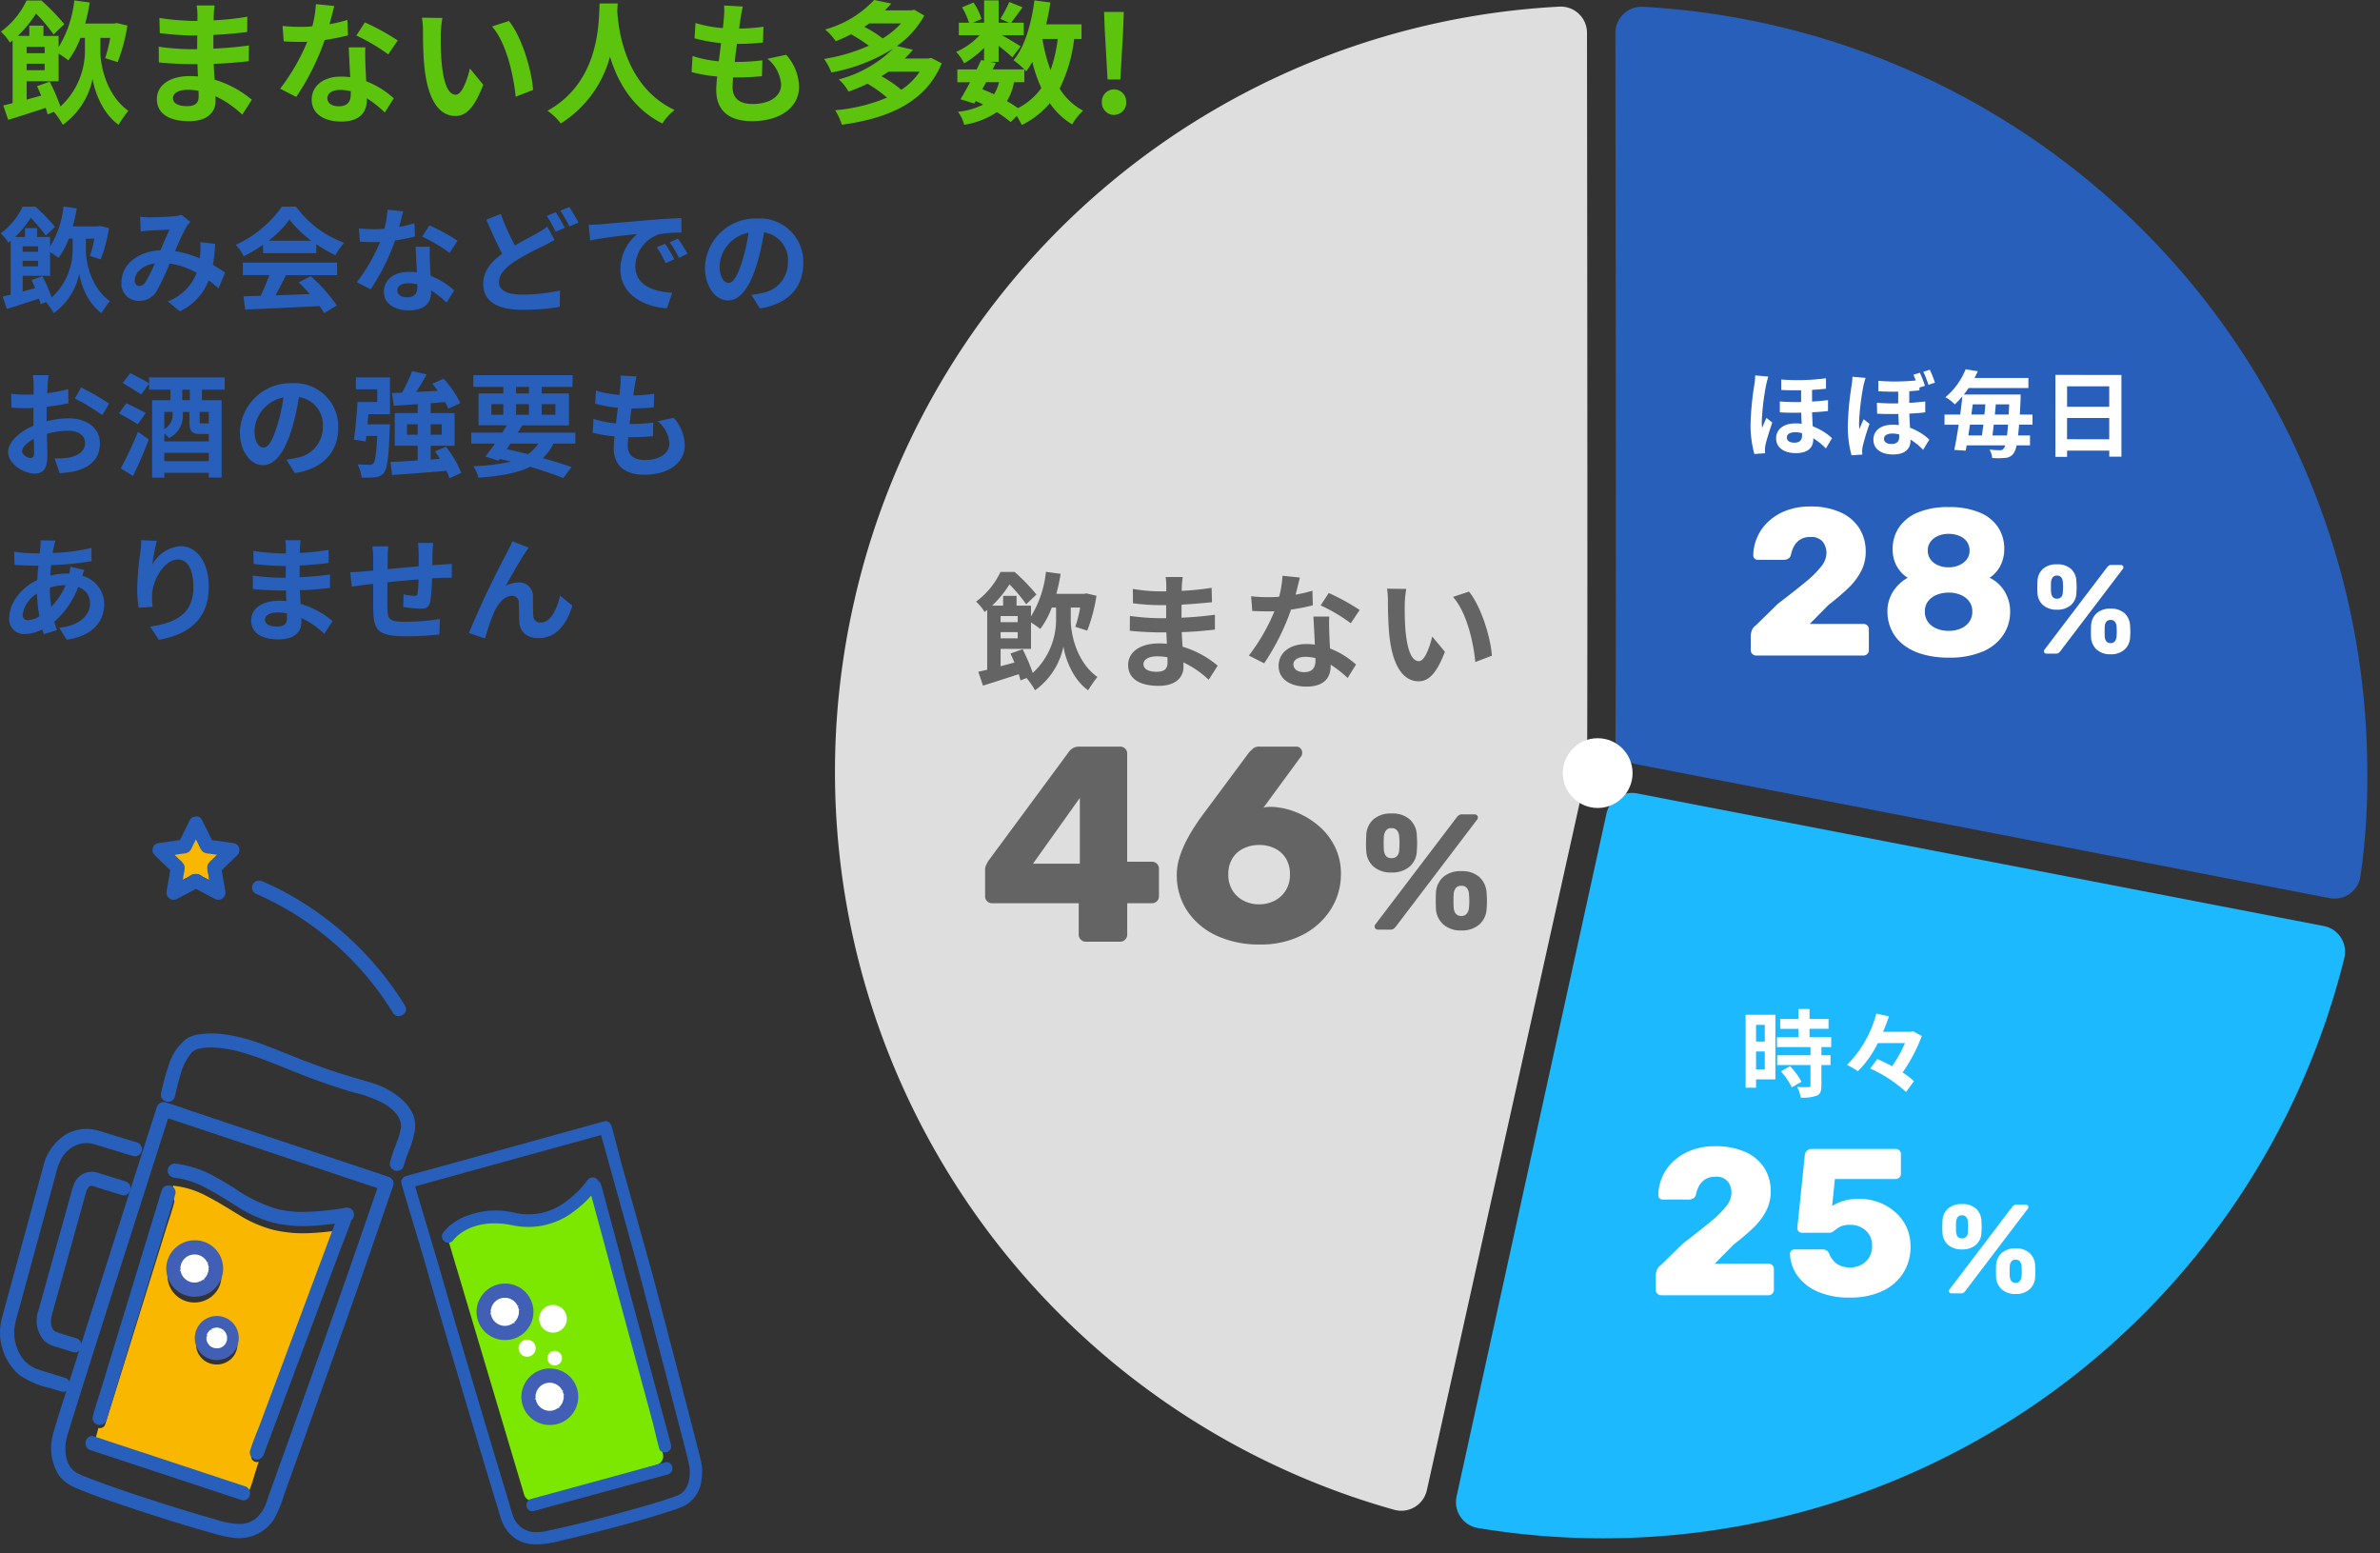 <svg xmlns="http://www.w3.org/2000/svg" xmlns:xlink="http://www.w3.org/1999/xlink" width="375.825" height="245.189" viewBox="0 0 375.825 245.189">
  <rect x="0" y="0" width="375.825" height="245.189" fill="#333333" stroke="none"/>
  <defs>
    <clipPath id="clip-path">
      <rect id="Rectangle_58828" data-name="Rectangle 58828" width="49.859" height="67.38" transform="translate(0 0)" fill="none"/>
    </clipPath>
    <clipPath id="clip-path-2">
      <rect id="Rectangle_58829" data-name="Rectangle 58829" width="49.861" height="67.381" transform="translate(0 0)" fill="none"/>
    </clipPath>
    <clipPath id="clip-path-3">
      <rect id="Rectangle_59075" data-name="Rectangle 59075" width="244" height="244" transform="translate(910 4729)" fill="none" stroke="#707070" stroke-width="1"/>
    </clipPath>
  </defs>
  <g id="Group_124907" data-name="Group 124907" transform="translate(-778.175 -4728.15)">
    <path id="パス_139003" data-name="パス 139003" d="M665.609,1028.817a20.264,20.264,0,0,1-5.406-.542,19.4,19.4,0,0,1-5.357-2.328c-1.627-.985-3.23-2.012-4.926-2.882a14.364,14.364,0,0,0-5.233-1.722,1.183,1.183,0,0,1-.217-.041,10.364,10.364,0,0,0-.786,1.635.868.868,0,0,1,.923.8.817.817,0,0,1-.037.3c-.006.02-.014.041-.02.063-.373,1.429-.882,2.842-1.321,4.25l-2.709,8.715-3.132,10.077-2.591,8.33-1.085,3.489a.893.893,0,0,1-1.092.6c-.2.743-.4,1.483-.6,2.228l2.829.916,12.831,4.152,8.053,2.607a.89.89,0,0,1,.521.418c.716-1.539,1.084-3.354,1.693-4.98a.885.885,0,0,1-.534.018.906.906,0,0,1-.642-1.108c.008-.021.018-.043.025-.066.467-1.5,1.132-2.97,1.692-4.439l3.471-9.1,4.014-10.526,3.32-8.7.989-2.594A41.911,41.911,0,0,1,665.609,1028.817Zm-19.664,10.523a4.17,4.17,0,0,1-2.4-4.042,4.278,4.278,0,0,1,8.049-1.594,4.133,4.133,0,0,1-1.877,5.6A4.332,4.332,0,0,1,645.945,1039.34Zm7.713,9.248a3.372,3.372,0,0,1-3.787.638,3.2,3.2,0,0,1-1.827-3.083,3.3,3.3,0,0,1,.944-2.064,3.377,3.377,0,0,1,2.044-.931,3.285,3.285,0,0,1,3.2,1.735A3.212,3.212,0,0,1,653.658,1048.587Z" transform="translate(161.093 3894.034)" fill="#fab700"/>
    <path id="Path_139062" data-name="Path 139062" d="M630.056,1068.466l.16-.367-.122.384Z" transform="translate(161.093 3893.045)" fill="#fff"/>
    <path id="Path_139063" data-name="Path 139063" d="M735.47,1068.282" transform="translate(161.093 3893.045)" fill="#fff"/>
    <path id="Path_139064" data-name="Path 139064" d="M630.018,1068.45l.152-.369-.112.386Z" transform="translate(161.093 3893.045)" fill="#fff"/>
    <path id="Path_139075" data-name="Path 139075" d="M630.054,1068.465l.164-.365-.127.382Z" transform="translate(161.093 3893.045)" fill="#515151"/>
    <path id="Path_139076" data-name="Path 139076" d="M654.632,1077.952a14.8,14.8,0,0,1-3.39-.625c-1.3-.347-2.607-.725-3.91-1.113-3.295-.987-6.615-2.04-9.87-3.131l-.124-.041c-2.649-.888-5.388-1.806-8.005-2.91a6.408,6.408,0,0,1-2.935-2.075,8.16,8.16,0,0,1-1-6.311l.044-.165c.473-1.736,1.021-3.443,1.551-5.093l.859-2.693,1.893-5.978q.954-3.026,1.917-6.051,2.344-7.373,4.7-14.745l5.469-17.1a1.13,1.13,0,0,1,1.371-.775c1.028.284,1.994.624,2.928.954.476.168.952.336,1.428.495l30.856,10.294a1.211,1.211,0,0,1,.369.2,1.069,1.069,0,0,1,.407,1.167l-.362,1.037q-.836,2.4-1.66,4.812l-.639,1.86q-1.635,4.728-3.294,9.448-2.006,5.7-4.028,11.39-1.993,5.609-4,11.209-1.633,4.563-3.281,9.121a17.78,17.78,0,0,1-1.6,3.856,6.567,6.567,0,0,1-5.495,2.962Zm-24.058-9.7c.524.214,1.05.413,1.579.611,3.116,1.169,6.331,2.231,9.067,3.115,3.647,1.18,6.457,2.041,9.11,2.79l.65.188a14.068,14.068,0,0,0,3.826.75,4.17,4.17,0,0,0,2.621-.815,6.074,6.074,0,0,0,1.894-3.137s1.042-2.885,1.5-4.15q1.764-4.9,3.515-9.8c2.652-7.394,5.276-14.8,7.8-22.006q1.14-3.257,2.26-6.517,1.138-3.3,2.286-6.59c-.109-.039-.217-.077-.325-.113l-32.715-10.911s-.241.7-.313.928l-5.359,16.749q-2.36,7.38-4.706,14.764-1.989,6.235-3.949,12.477-.63,2-1.243,4l-.152.481a13.156,13.156,0,0,0-.363,1.272,7.221,7.221,0,0,0-.072,2.51,4.123,4.123,0,0,0,1.079,2.332,3.511,3.511,0,0,0,.966.618c.182.087.36.164.538.242l.025.23.076-.185,0,.147.039-.13Z" transform="translate(161.093 3893.045)" fill="#275fba"/>
    <path id="Path_139077" data-name="Path 139077" d="M630.018,1068.451l.15-.371-.109.388Z" transform="translate(161.093 3893.045)" fill="#515151"/>
    <path id="Path_139078" data-name="Path 139078" d="M628.905,1048.618a1.028,1.028,0,0,1-.342-.059l-2.57-.8a4.586,4.586,0,0,1-1.909-.952,4.784,4.784,0,0,1-.932-4.812l5.08-18.215a11.936,11.936,0,0,1,.574-1.813,2.987,2.987,0,0,1,2.777-1.866,3.076,3.076,0,0,1,.6.06c.315.084.616.182.917.279l.432.137,3.37,1.042a1.077,1.077,0,0,1,.278.132,1.128,1.128,0,0,1,.326,1.561.994.994,0,0,1-.88.519,1.024,1.024,0,0,1-.343-.059l-4.1-1.269-.2-.065a1.567,1.567,0,0,0-.48-.116.475.475,0,0,0-.293.1,1.646,1.646,0,0,0-.535.919q-.626,2.211-1.229,4.4l-3.206,11.5q-.486,1.735-.967,3.471c-.251.912-.25,2.39.782,2.722.683.22,1.369.432,2.054.645l1.074.334.087.031a1.113,1.113,0,0,1,.611,1.449A1.04,1.04,0,0,1,628.905,1048.618Z" transform="translate(161.093 3893.045)" fill="#275fba"/>
    <path id="Path_139079" data-name="Path 139079" d="M657.654,1065.554a1.1,1.1,0,0,1-.3-.042,1.133,1.133,0,0,1-.779-1.376c.341-1.1.747-2.124,1.141-3.115.2-.5.4-1,.583-1.5l11.672-31.237a41.651,41.651,0,0,1-4.362.39c-.231.008-.463.012-.694.012a20.163,20.163,0,0,1-4.766-.572,19.353,19.353,0,0,1-5.419-2.4l-1.022-.637c-1.255-.785-2.552-1.6-3.888-2.294a13.878,13.878,0,0,0-5.166-1.736,1.577,1.577,0,0,1-.247-.048,1.093,1.093,0,0,1-.845-1.07,1.132,1.132,0,0,1,1.121-1.12,16.608,16.608,0,0,1,6.331,2.071c1.067.561,2.114,1.214,3.127,1.845a23.6,23.6,0,0,0,6.737,3.263,17.211,17.211,0,0,0,4.127.458,43.835,43.835,0,0,0,6.588-.651,1,1,0,0,1,.263-.032,1.135,1.135,0,0,1,1.092.809,1.194,1.194,0,0,1-.389,1.195c-.308.976-.693,1.949-1.066,2.89-.193.489-.386.975-.567,1.461l-12.2,32.63a1.234,1.234,0,0,1-.714.742A1.1,1.1,0,0,1,657.654,1065.554Z" transform="translate(161.093 3893.045)" fill="#275fba"/>
    <path id="Path_139080" data-name="Path 139080" d="M679.774,1019.96a1.119,1.119,0,0,1-.493-.116l0,.013-.085-.064a1.113,1.113,0,0,1-.153-.115,1.048,1.048,0,0,1-.363-1.13c.246-.937.587-1.856.916-2.744l.136-.367a9.307,9.307,0,0,0,.663-2.381c.133-1.72-1.562-3.033-2.583-3.66a19.452,19.452,0,0,0-4.913-1.824c-1.967-.577-3.953-1.233-6.081-2.008-1.408-.511-2.823-1.083-4.192-1.634-2.219-.9-4.513-1.823-6.834-2.52a18.919,18.919,0,0,0-5.209-.924c-.1,0-.193-.006-.289-.006a8.234,8.234,0,0,0-2.037.257,2.179,2.179,0,0,0-1.023.693,8.768,8.768,0,0,0-1.616,3.216c-.317.991-.559,2.015-.793,3.006l-.138.582a1.178,1.178,0,0,1-.062.2,1.04,1.04,0,0,1-.955.627,1.029,1.029,0,0,1-.4-.08,1.094,1.094,0,0,1-.747-1.326,37.939,37.939,0,0,1,1.214-4.414,8.263,8.263,0,0,1,2.735-4.09,4.873,4.873,0,0,1,2.135-.75,12.923,12.923,0,0,1,1.914-.143c.346,0,.693.014,1.039.042a24.955,24.955,0,0,1,5.859,1.287c1.482.5,2.955,1.088,4.379,1.66l1.18.473c2.409.956,4.41,1.7,6.3,2.355,1.334.46,2.71.865,4.04,1.255.8.235,1.593.468,2.387.715a12.53,12.53,0,0,1,4.954,2.735,6.972,6.972,0,0,1,1.687,2.374,4.9,4.9,0,0,1,.214,2.582,15.991,15.991,0,0,1-.967,3.213,22.134,22.134,0,0,0-.75,2.2,1.118,1.118,0,0,1-.252.457,1.1,1.1,0,0,1-.812.357Z" transform="translate(161.093 3893.045)" fill="#275fba"/>
    <path id="Path_139081" data-name="Path 139081" d="M627.113,1054.854a1.129,1.129,0,0,1-.338-.051l-.686-.213c-.388-.122-.784-.236-1.185-.352a13.4,13.4,0,0,1-4.833-2.106,8.868,8.868,0,0,1-2.637-9.108c.445-1.68.907-3.361,1.369-5.041l5.088-18.654a8.217,8.217,0,0,1,3.222-4.875,6.493,6.493,0,0,1,4.685-1.035,16.046,16.046,0,0,1,2.016.561l4.893,1.486a1.059,1.059,0,0,1,.7.638,1.111,1.111,0,0,1-1.015,1.559h0a1.133,1.133,0,0,1-.284-.037l-5.8-1.763a4.632,4.632,0,0,0-1.593-.284,4.71,4.71,0,0,0-.788.068,4.942,4.942,0,0,0-3.058,2.207,10.318,10.318,0,0,0-1.037,2.868l-5.825,21.363a16.737,16.737,0,0,0-.645,2.692c-.239,2.472.839,5.583,3.776,6.545.951.312,1.908.606,2.865.9l1.375.424a1.138,1.138,0,0,1,.772.962,1.136,1.136,0,0,1-1.011,1.245Z" transform="translate(161.093 3893.045)" fill="#275fba"/>
    <path id="Path_139082" data-name="Path 139082" d="M632.854,1060.08a1.128,1.128,0,0,1-.289-.038.979.979,0,0,1-.146-.035,1.05,1.05,0,0,1-.672-1.321c.267-1.036.584-2.023.891-2.977.152-.474.3-.946.448-1.419l9.521-31.237a1.07,1.07,0,0,1,1.03-.782,1.341,1.341,0,0,1,.408.045,1.077,1.077,0,0,1,.714,1.341c-.269,1.035-.584,2.018-.889,2.968-.153.478-.306.954-.451,1.432l-9.518,31.234a1.09,1.09,0,0,1-1.047.789Z" transform="translate(161.093 3893.045)" fill="#275fba"/>
    <path id="パス_139024" data-name="パス 139024" d="M652.741,1046.614c.012-.047.02-.089.008-.1S652.744,1046.58,652.741,1046.614Z" transform="translate(161.093 3893.045)" fill="#fff"/>
    <path id="Path_139083" data-name="Path 139083" d="M650.252,1047.613l.313-.25-.247.313Z" transform="translate(161.093 3893.045)" fill="#fff"/>
    <path id="Path_139084" data-name="Path 139084" d="M650.662,1047.876l-.113-.105-.278-.51.533.23-.061.407Z" transform="translate(161.093 3893.045)" fill="#fff"/>
    <path id="Path_139085" data-name="Path 139085" d="M649.967,1045.408l.058-.1.171-.072h.411l-.254.323Z" transform="translate(161.093 3893.045)" fill="#fff"/>
    <path id="Path_139087" data-name="Path 139087" d="M650.186,1045.189l.021-.067.107-.082.243.316-.519.446Z" transform="translate(161.093 3893.045)" fill="#fff"/>
    <path id="Path_139088" data-name="Path 139088" d="M652.557,1046.252a1.083,1.083,0,0,1-.012-.128l.394-.052a.287.287,0,0,1-.039.289l-.286.306Z" transform="translate(161.093 3893.045)" fill="#fff"/>
    <path id="Path_139089" data-name="Path 139089" d="M650.656,1044.835l.052-.019.129.378Z" transform="translate(161.093 3893.045)" fill="#fff"/>
    <path id="Path_139090" data-name="Path 139090" d="M651.53,1047.988v-.4l.014.4Z" transform="translate(161.093 3893.045)" fill="#fff"/>
    <path id="Path_139091" data-name="Path 139091" d="M652.464,1046.832l.028-.069.382.113-.008.039-.051.1Z" transform="translate(161.093 3893.045)" fill="#fff"/>
    <path id="Path_139092" data-name="Path 139092" d="M652.225,1045.346l.56.25.056.142-.367.155Z" transform="translate(161.093 3893.045)" fill="#fff"/>
    <path id="パス_139035" data-name="パス 139035" d="M650.447,1047.523" transform="translate(161.093 3893.045)" fill="#fff"/>
    <path id="Path_139093" data-name="Path 139093" d="M650,1035.014h.4l-.4.047Z" transform="translate(161.093 3893.045)" fill="#fff"/>
    <path id="Path_139094" data-name="Path 139094" d="M647.793,1037.994a2.548,2.548,0,0,1-.741-.11c-.067-.018-.139-.044-.209-.07-.048-.02-.13-.056-.155-.065a3.383,3.383,0,0,1-.5-.3c-.15-.132-.232-.206-.309-.287l-.19-.213c-.121-.191-.21-.341-.294-.5l-.023-.034-.115-.364c-.021-.073-.038-.151-.054-.23l-.02-.108a5.189,5.189,0,0,1-.008-.65l.012-.108.208,0-.182-.1.03-.128c.013-.053.082-.277.082-.277l.031-.086a3.258,3.258,0,0,1,.2-.37c.041-.064.129-.192.129-.192l.119-.148c.089-.092.186-.183.285-.276l.074-.067c.071-.054.147-.1.224-.152a3.318,3.318,0,0,1,.385-.206l.166-.057c.07-.022.14-.044.211-.063l.3-.064c.122-.009.231-.014.341-.014l.155,0c.054,0,.111.008.166.012l.168.028a4.015,4.015,0,0,1,.463.135c.042.019.119.053.144.062l.194.1a1.484,1.484,0,0,1,.151.092l.088.057a3.348,3.348,0,0,1,.375.332c.052.054.1.111.153.17l.1.145c.083.128.151.256.221.389a3.01,3.01,0,0,1,.119.314,3.376,3.376,0,0,1,.105.45l-.2.066.2.049c0,.091.007.181.007.272,0,.07-.005.137-.01.2a.65.65,0,0,1-.04.227,3.026,3.026,0,0,1-.088.332c-.012.041-.046.149-.063.186l-.235.028.178.091a3.54,3.54,0,0,1-.276.454l-.075.093c-.056.063-.106.119-.157.168l-.169.159-.087.071a3.417,3.417,0,0,1-.361.23l-.171.089-.094.04-.113.039A2.521,2.521,0,0,1,647.793,1037.994Z" transform="translate(161.093 3893.045)" fill="#fff"/>
    <path id="Path_139095" data-name="Path 139095" d="M649.922,1034.668l-.078-.164.359-.176.052.1-.034.146-.06.1Z" transform="translate(161.093 3893.045)" fill="#fff"/>
    <path id="Path_139096" data-name="Path 139096" d="M646.17,1033.309l.058-.052.1-.023h.14l.1.262-.133.114Z" transform="translate(161.093 3893.045)" fill="#fff"/>
    <path id="Path_139097" data-name="Path 139097" d="M647.794,1039.832a4.4,4.4,0,0,1-1.936-.445,4.449,4.449,0,0,1-2.512-4.317,4.526,4.526,0,0,1,4.027-4.13c.144-.012.283-.019.422-.019a4.456,4.456,0,1,1,0,8.911Zm-1.674-3.006a3.65,3.65,0,0,0,.271.266,2.941,2.941,0,0,0,.458.292.788.788,0,0,1,.181.082l.144.037a2.174,2.174,0,0,0,.631.095,2.114,2.114,0,0,0,.727-.128l.115-.041.2-.1a3.031,3.031,0,0,0,.313-.2l.2.1-.087-.193.1-.094.145-.155a3.133,3.133,0,0,0,.292-.46c.008-.019.017-.038.024-.054l.064-.2a3.131,3.131,0,0,0,.115-.4c.006-.125.009-.18.009-.235s-.008-.321-.008-.321l.28-.072-.156.01-.129.018,0-.017a2.949,2.949,0,0,0-.083-.336c-.021-.071-.074-.214-.074-.214l.07-.035.035-.064.035-.064-.075.04-.1.054c-.058-.107-.114-.214-.181-.315l-.077-.111c-.043-.052-.089-.1-.135-.15a3.248,3.248,0,0,0-.281-.256s-.192-.126-.242-.154l-.147-.08-.148-.063a3.855,3.855,0,0,0-.388-.111l-.117-.022c-.061-.005-.1-.01-.146-.01l-.158,0c-.094,0-.188,0-.282.013l-.048-.2.046.194-.253.058-.288.087a3.31,3.31,0,0,0-.364.191,2.131,2.131,0,0,0-.193.133c-.131.121-.22.2-.307.3l-.1.121c-.028.039-.065.093-.1.152a2.834,2.834,0,0,0-.173.325s-.079.248-.09.3l-.068.27c0,.17,0,.346.012.524l-.185.118.2.009c.014.069.027.124.048.205l.089.291c.11.191.183.324.27.454l.028.042Zm4.2-1.79.086-.021-.153.021Z" transform="translate(161.093 3893.045)" fill="#405fb5"/>
    <path id="Path_139098" data-name="Path 139098" d="M655.544,1071.98a1.139,1.139,0,0,1-.362-.061l-23.825-7.867a1.115,1.115,0,0,1-.757-1.276,1.048,1.048,0,0,1,1.009-.939,1.167,1.167,0,0,1,.363.06l23.824,7.873a1.079,1.079,0,0,1,.633.514,1.238,1.238,0,0,1-.037,1.2.976.976,0,0,1-.848.5Z" transform="translate(161.093 3893.045)" fill="#275fba"/>
    <path id="パス_139043" data-name="パス 139043" d="M664.3,977.235a45.159,45.159,0,0,0-5.753-2.963,1.145,1.145,0,0,0-1.515.4,1.115,1.115,0,0,0,.4,1.515,47.9,47.9,0,0,1,18,13.612A45.112,45.112,0,0,1,679.121,995c.742,1.216,2.659.1,1.913-1.117A50.337,50.337,0,0,0,664.3,977.235Z" transform="translate(161.093 3893.045)" fill="#275fba"/>
    <path id="パス_139044" data-name="パス 139044" d="M644.451,969.938l.977.952a2.038,2.038,0,0,1,.662.865,2.757,2.757,0,0,1-.087,1.117q-.1.606-.208,1.212l1.146-.6a1.554,1.554,0,0,1,2.069,0l1.146.6q-.1-.6-.208-1.212a2.755,2.755,0,0,1-.087-1.117,2.047,2.047,0,0,1,.662-.865l.977-.952h-.021l-1.413-.2a1.783,1.783,0,0,1-.938-.286,2.176,2.176,0,0,1-.559-.854l-.6-1.206-.613,1.241a2.066,2.066,0,0,1-.542.817,1.858,1.858,0,0,1-.976.291Z" transform="translate(161.093 3893.045)" fill="#fab700"/>
    <path id="パス_139045" data-name="パス 139045" d="M643.963,972.5l-.562,3.279a1.123,1.123,0,0,0,1.627,1.251l3-1.578,3,1.578a1.123,1.123,0,0,0,1.628-1.251q-.282-1.64-.563-3.279l2.478-2.409a1.115,1.115,0,0,0-.489-1.852l-3.538-.514-1.566-3.162a.925.925,0,0,0-1.111-.527,1.015,1.015,0,0,0-.8.527l-1.566,3.162-3.538.514a1.116,1.116,0,0,0-.489,1.852Zm3.478-3.692.589-1.193.572,1.159a2.092,2.092,0,0,0,.537.82,1.7,1.7,0,0,0,.9.275l1.358.2h.02l-.938.914a1.967,1.967,0,0,0-.636.831,2.645,2.645,0,0,0,.083,1.073l.2,1.164-1.1-.578a1.491,1.491,0,0,0-1.988,0l-1.1.578.2-1.164a2.627,2.627,0,0,0,.083-1.073,1.95,1.95,0,0,0-.636-.831l-.938-.914,1.34-.195a1.805,1.805,0,0,0,.938-.28A2,2,0,0,0,647.441,968.809Z" transform="translate(161.093 3893.045)" fill="#275fba"/>
    <g id="Group_124641" data-name="Group 124641" transform="translate(842.121 4903.441) rotate(3)">
      <g id="Group_124638" data-name="Group 124638">
        <g id="Group_124637" data-name="Group 124637" clip-path="url(#clip-path)">
          <path id="Path_139670" data-name="Path 139670" d="M7.662,19.43l14.31,40.191a1.408,1.408,0,0,0,1.792.847l18.882-6.657a1.408,1.408,0,0,0,.878-1.744L31.595,11.7a1.406,1.406,0,0,0-1.759-.93l-.017.005-6.572,5.04L8.554,17.609a1.408,1.408,0,0,0-.91,1.771c.005.017.011.033.017.05" fill="#7ce800"/>
          <path id="Path_139671" data-name="Path 139671" d="M23.926,67.379a5.514,5.514,0,0,1-4.765-2.511,8.372,8.372,0,0,1-.887-1.924l-1.159-3.2q-1.542-4.278-3.071-8.558-1.794-5.018-3.575-10.04-1.717-4.83-3.41-9.667-1.34-3.807-2.642-7.625c-.5-1.463-3.6-10.062-4.108-11.521l-.262-.755a.879.879,0,0,1,.075-.722l.249-.342.013.035a1.109,1.109,0,0,1,.331-.184c.887-.317,1.733-.591,2.579-.867l1.224-.4L31.5.1a.853.853,0,0,1,.27-.044h.045L31.8,0l.392.163a1.071,1.071,0,0,1,.515.612c.426,1.246.8,2.431,1.167,3.615.175.564.568,1.806.568,1.806s5.565,16.432,6.119,18.158q2.063,6.456,4.115,12.911l1.064,3.349c.612,1.919,2.388,7.562,2.388,7.562q.552,1.75,1.089,3.5l.131.414a11.722,11.722,0,0,1,.326,1.148,8.383,8.383,0,0,1,.135,2.69,5.2,5.2,0,0,1-2.536,4.162,23.382,23.382,0,0,1-2.448,1.037c-2.664,1.021-5.447,1.944-7.847,2.725-3.22,1.049-5.866,1.865-8.327,2.567l-.476.137a15.5,15.5,0,0,1-4.252.821ZM2.231,11.912c.723,2.069,4.033,11.281,4.746,13.354q1.279,3.717,2.579,7.428,3.392,9.64,6.836,19.256,1.45,4.061,2.917,8.115L19.64,61c.237.671.473,1.342.734,2a3.8,3.8,0,0,0,3.143,2.426c.087,0,.181.005.277.005a8.072,8.072,0,0,0,2.5-.4c1.094-.285,2.171-.6,3.247-.913,2.671-.787,5.421-1.655,8.394-2.644l.122-.04c2.322-.776,4.722-1.574,7.029-2.507l.35-.143.042.033-.017-.043.068-.024c.2-.087.35-.152.49-.219a3.242,3.242,0,0,0,.824-.5c1.128-1.031,1.224-2.9.931-4.308l-.034-.131c-.407-1.507-.884-2.99-1.344-4.424-.167-.525-.335-1.042-.5-1.564q-1.786-5.661-3.585-11.321Q40.26,29.83,38.2,23.387l-7.066-21.1c-.124.038-.247.075-.367.115Z" fill="#275fba"/>
          <path id="Path_139672" data-name="Path 139672" d="M43.374,51.737a.818.818,0,0,1-.513-.618c-.3-.885-.545-1.729-.792-2.571-.126-.428-.251-.854-.381-1.279l-12-36.562a.855.855,0,0,1-.041-.206.921.921,0,0,1,.839-.994.793.793,0,0,1,.175-.017.952.952,0,0,1,.911.693c.3.874,3.589,10.938,3.834,11.781.127.428.252.855.382,1.28l8.954,27.343a.976.976,0,0,1-.712,1.182.957.957,0,0,1-.238.029Z" fill="#275fba"/>
          <path id="Path_139673" data-name="Path 139673" d="M23.337,62.167a.935.935,0,0,1-.175-.017,1,1,0,0,1-.067-1.912l20.828-6.877a1.031,1.031,0,0,1,.316-.052.917.917,0,0,1,.883.823.974.974,0,0,1-.663,1.112L23.627,62.122a.924.924,0,0,1-.286.045Z" fill="#275fba"/>
          <path id="Path_139674" data-name="Path 139674" d="M21.232,30.625a3.654,3.654,0,1,1-3.654-3.654,3.654,3.654,0,0,1,3.654,3.654" fill="#fff"/>
          <path id="Path_139675" data-name="Path 139675" d="M27.253,31.65a2.184,2.184,0,1,1-2.184-2.184,2.184,2.184,0,0,1,2.184,2.184" fill="#fff"/>
          <path id="Path_139676" data-name="Path 139676" d="M22.579,36.5a1.346,1.346,0,1,1-1.346-1.348A1.346,1.346,0,0,1,22.579,36.5" fill="#fff"/>
          <path id="Path_139677" data-name="Path 139677" d="M26.809,37.844a1.149,1.149,0,1,1-1.149-1.149,1.148,1.148,0,0,1,1.149,1.149" fill="#fff"/>
        </g>
      </g>
      <g id="Group_124640" data-name="Group 124640">
        <g id="Group_124639" data-name="Group 124639" clip-path="url(#clip-path-2)">
          <path id="パス_139678" data-name="パス 139678" d="M7.866,20.528A1,1,0,0,1,7.02,19a8.06,8.06,0,0,1,2.686-2.409,12.781,12.781,0,0,1,8.674-1.3,9.763,9.763,0,0,0,8-2.438,15.057,15.057,0,0,0,3.006-3.387A1,1,0,0,1,31.1,10.489a16.8,16.8,0,0,1-3.394,3.858,11.846,11.846,0,0,1-9.643,2.918c-6.823-1.091-9.326,2.755-9.35,2.794A1,1,0,0,1,7.866,20.528Z" fill="#275fba"/>
        </g>
      </g>
    </g>
    <path id="Path_139061" data-name="Path 139061" d="M651.313,1049.832a3.478,3.478,0,0,1-3.467-3.7,3.609,3.609,0,0,1,1-2.233,3.552,3.552,0,0,1,2.169-1.009c.1-.009.2-.014.3-.014a3.455,3.455,0,0,1,3.09,1.892,3.5,3.5,0,0,1,.026,3.114,3.456,3.456,0,0,1-3.122,1.945Z" transform="translate(161.093 3893.045)" fill="#405fb5"/>
    <path id="Path_139086" data-name="Path 139086" d="M651.331,1047.958a.864.864,0,0,1-.09,0c-.044,0-.087,0-.13,0l-.165-.027-.238-.063-.092-.043a2.892,2.892,0,0,1-.262-.136l-.147-.092.014-.033c-.05-.046-.13-.127-.13-.127l-.094-.108c-.068-.108-.132-.217-.192-.328l-.01-.017-.065-.205-.04-.166-.012-.2c0-.093,0-.184,0-.278l.228-.127-.194-.049.033-.112v-.048l.044-.112a1.49,1.49,0,0,1,.094-.156l.089-.144.074-.087a2.583,2.583,0,0,1,.2-.2l.1-.088.179.128-.079-.188c.042-.027.1-.068.156-.1l.311-.1.1-.021a2.862,2.862,0,0,1,.4-.023h.047l.143.021a1.778,1.778,0,0,0,.318.1l.1.044.194.114.042.015.089.067.207.22.064.077c.087.139.14.231.19.324l.012.024.114.368v.086c.006.064.006.144.006.226l-.014.278c-.016.058-.093.286-.093.286v.052l-.042.04a2.252,2.252,0,0,1-.135.259l-.01.015-.062.059c-.028.036-.113.128-.113.128l-.058.053a.707.707,0,0,1-.313.226l-.159.079a2.8,2.8,0,0,1-.322.093l-.049.012-.139.008Z" transform="translate(161.093 3893.045)" fill="#fff"/>
    <path id="Path_139681" data-name="Path 139681" d="M647.793,1037.994a2.548,2.548,0,0,1-.741-.11c-.067-.018-.139-.044-.209-.07-.048-.02-.13-.056-.155-.065a3.383,3.383,0,0,1-.5-.3c-.15-.132-.232-.206-.309-.287l-.19-.213c-.121-.191-.21-.341-.294-.5l-.023-.034-.115-.364c-.021-.073-.038-.151-.054-.23l-.02-.108a5.189,5.189,0,0,1-.008-.65l.012-.108.208,0-.182-.1.03-.128c.013-.053.082-.277.082-.277l.031-.086a3.258,3.258,0,0,1,.2-.37c.041-.064.129-.192.129-.192l.119-.148c.089-.092.186-.183.285-.276l.074-.067c.071-.054.147-.1.224-.152a3.318,3.318,0,0,1,.385-.206l.166-.057c.07-.022.14-.044.211-.063l.3-.064c.122-.009.231-.014.341-.014l.155,0c.054,0,.111.008.166.012l.168.028a4.015,4.015,0,0,1,.463.135c.042.019.119.053.144.062l.194.1a1.484,1.484,0,0,1,.151.092l.088.057a3.348,3.348,0,0,1,.375.332c.052.054.1.111.153.17l.1.145c.083.128.151.256.221.389a3.01,3.01,0,0,1,.119.314,3.376,3.376,0,0,1,.105.45l-.2.066.2.049c0,.091.007.181.007.272,0,.07-.005.137-.01.2a.65.65,0,0,1-.04.227,3.026,3.026,0,0,1-.088.332c-.012.041-.046.149-.063.186l-.235.028.178.091a3.54,3.54,0,0,1-.276.454l-.075.093c-.056.063-.106.119-.157.168l-.169.159-.087.071a3.417,3.417,0,0,1-.361.23l-.171.089-.094.04-.113.039A2.521,2.521,0,0,1,647.793,1037.994Z" transform="translate(210.093 3899.88)" fill="#fff"/>
    <path id="Path_139683" data-name="Path 139683" d="M647.793,1037.994a2.548,2.548,0,0,1-.741-.11c-.067-.018-.139-.044-.209-.07-.048-.02-.13-.056-.155-.065a3.383,3.383,0,0,1-.5-.3c-.15-.132-.232-.206-.309-.287l-.19-.213c-.121-.191-.21-.341-.294-.5l-.023-.034-.115-.364c-.021-.073-.038-.151-.054-.23l-.02-.108a5.189,5.189,0,0,1-.008-.65l.012-.108.208,0-.182-.1.03-.128c.013-.053.082-.277.082-.277l.031-.086a3.258,3.258,0,0,1,.2-.37c.041-.064.129-.192.129-.192l.119-.148c.089-.092.186-.183.285-.276l.074-.067c.071-.054.147-.1.224-.152a3.318,3.318,0,0,1,.385-.206l.166-.057c.07-.022.14-.044.211-.063l.3-.064c.122-.009.231-.014.341-.014l.155,0c.054,0,.111.008.166.012l.168.028a4.015,4.015,0,0,1,.463.135c.042.019.119.053.144.062l.194.1a1.484,1.484,0,0,1,.151.092l.088.057a3.348,3.348,0,0,1,.375.332c.052.054.1.111.153.17l.1.145c.083.128.151.256.221.389a3.01,3.01,0,0,1,.119.314,3.376,3.376,0,0,1,.105.45l-.2.066.2.049c0,.091.007.181.007.272,0,.07-.005.137-.01.2a.65.65,0,0,1-.04.227,3.026,3.026,0,0,1-.088.332c-.012.041-.046.149-.063.186l-.235.028.178.091a3.54,3.54,0,0,1-.276.454l-.075.093c-.056.063-.106.119-.157.168l-.169.159-.087.071a3.417,3.417,0,0,1-.361.23l-.171.089-.094.04-.113.039A2.521,2.521,0,0,1,647.793,1037.994Z" transform="translate(217.169 3913.293)" fill="#fff"/>
    <path id="Path_139682" data-name="Path 139682" d="M647.794,1039.832a4.4,4.4,0,0,1-1.936-.445,4.449,4.449,0,0,1-2.512-4.317,4.526,4.526,0,0,1,4.027-4.13c.144-.012.283-.019.422-.019a4.456,4.456,0,1,1,0,8.911Zm-1.674-3.006a3.65,3.65,0,0,0,.271.266,2.941,2.941,0,0,0,.458.292.788.788,0,0,1,.181.082l.144.037a2.174,2.174,0,0,0,.631.095,2.114,2.114,0,0,0,.727-.128l.115-.041.2-.1a3.031,3.031,0,0,0,.313-.2l.2.1-.087-.193.1-.094.145-.155a3.133,3.133,0,0,0,.292-.46c.008-.019.017-.038.024-.054l.064-.2a3.131,3.131,0,0,0,.115-.4c.006-.125.009-.18.009-.235s-.008-.321-.008-.321l.28-.072-.156.01-.129.018,0-.017a2.949,2.949,0,0,0-.083-.336c-.021-.071-.074-.214-.074-.214l.07-.035.035-.064.035-.064-.075.04-.1.054c-.058-.107-.114-.214-.181-.315l-.077-.111c-.043-.052-.089-.1-.135-.15a3.248,3.248,0,0,0-.281-.256s-.192-.126-.242-.154l-.147-.08-.148-.063a3.855,3.855,0,0,0-.388-.111l-.117-.022c-.061-.005-.1-.01-.146-.01l-.158,0c-.094,0-.188,0-.282.013l-.048-.2.046.194-.253.058-.288.087a3.31,3.31,0,0,0-.364.191,2.131,2.131,0,0,0-.193.133c-.131.121-.22.2-.307.3l-.1.121c-.028.039-.065.093-.1.152a2.834,2.834,0,0,0-.173.325s-.079.248-.09.3l-.068.27c0,.17,0,.346.012.524l-.185.118.2.009c.014.069.027.124.048.205l.089.291c.11.191.183.324.27.454l.028.042Zm4.2-1.79.086-.021-.153.021Z" transform="translate(210.093 3899.88)" fill="#405fb5"/>
    <path id="Path_139684" data-name="Path 139684" d="M647.794,1039.832a4.4,4.4,0,0,1-1.936-.445,4.449,4.449,0,0,1-2.512-4.317,4.526,4.526,0,0,1,4.027-4.13c.144-.012.283-.019.422-.019a4.456,4.456,0,1,1,0,8.911Zm-1.674-3.006a3.65,3.65,0,0,0,.271.266,2.941,2.941,0,0,0,.458.292.788.788,0,0,1,.181.082l.144.037a2.174,2.174,0,0,0,.631.095,2.114,2.114,0,0,0,.727-.128l.115-.041.2-.1a3.031,3.031,0,0,0,.313-.2l.2.1-.087-.193.1-.094.145-.155a3.133,3.133,0,0,0,.292-.46c.008-.019.017-.038.024-.054l.064-.2a3.131,3.131,0,0,0,.115-.4c.006-.125.009-.18.009-.235s-.008-.321-.008-.321l.28-.072-.156.01-.129.018,0-.017a2.949,2.949,0,0,0-.083-.336c-.021-.071-.074-.214-.074-.214l.07-.035.035-.064.035-.064-.075.04-.1.054c-.058-.107-.114-.214-.181-.315l-.077-.111c-.043-.052-.089-.1-.135-.15a3.248,3.248,0,0,0-.281-.256s-.192-.126-.242-.154l-.147-.08-.148-.063a3.855,3.855,0,0,0-.388-.111l-.117-.022c-.061-.005-.1-.01-.146-.01l-.158,0c-.094,0-.188,0-.282.013l-.048-.2.046.194-.253.058-.288.087a3.31,3.31,0,0,0-.364.191,2.131,2.131,0,0,0-.193.133c-.131.121-.22.2-.307.3l-.1.121c-.028.039-.065.093-.1.152a2.834,2.834,0,0,0-.173.325s-.079.248-.09.3l-.068.27c0,.17,0,.346.012.524l-.185.118.2.009c.014.069.027.124.048.205l.089.291c.11.191.183.324.27.454l.028.042Zm4.2-1.79.086-.021-.153.021Z" transform="translate(217.169 3913.293)" fill="#405fb5"/>
    <g id="Group_124904" data-name="Group 124904">
      <path id="Path_140419" data-name="Path 140419" d="M6.027-4.242c.21.462.441.966.651,1.491-.777.21-1.554.42-2.289.63v-2.9h5.04V-9.387a14.351,14.351,0,0,1,1.533,1.071,13.781,13.781,0,0,0,1.911-3.549h.714v2.121A12,12,0,0,1,9.723-1.029a30.863,30.863,0,0,0-1.7-3.927Zm1.2-3.549v1.029H4.389V-7.791Zm0-2.667V-9.45H4.389v-1.008Zm8.8-1.407h1.554a22.064,22.064,0,0,1-.8,3.192l1.974.63a27.333,27.333,0,0,0,1.533-5.775l-1.68-.4-.378.084h-4.6a30.8,30.8,0,0,0,.714-3.318l-2.436-.336A17.677,17.677,0,0,1,9.429-10.4V-12.18H7.035V-13.8H4.809v1.617H2.982a17.867,17.867,0,0,0,2.877-3.528,25.669,25.669,0,0,1,2.772,3.3l1.7-1.617A33.136,33.136,0,0,0,6.72-17.766H4.368A12.852,12.852,0,0,1,.315-12.852,8.1,8.1,0,0,1,1.743-11.13c.147-.105.273-.231.42-.336v9.912c-.546.126-1.029.252-1.47.357L1.47,1.071C3.213.546,5.313-.147,7.392-.819A10.139,10.139,0,0,1,7.686.21l1.008-.4A14.673,14.673,0,0,1,10.1,1.848a11.812,11.812,0,0,0,4.7-7.266c.273,1.827,1.47,5.418,4.1,7.266A24.135,24.135,0,0,1,20.433-.357c-3.57-2.583-4.41-7.329-4.41-9.387ZM27.489-2.373c0-.714.819-1.3,2.31-1.3a11.663,11.663,0,0,1,1.722.147c.021.378.021.672.021.9,0,1.218-.735,1.533-1.848,1.533C28.245-1.092,27.489-1.575,27.489-2.373Zm6.573-14.616H31.227a8.442,8.442,0,0,1,.126,1.449v.987h-.819a39.206,39.206,0,0,1-5.187-.462l.063,2.394a48.275,48.275,0,0,0,5.145.378h.777c-.021.714-.021,1.47-.021,2.163H30.3a37.108,37.108,0,0,1-5.061-.4L25.263-8c1.386.168,3.78.273,5,.273h1.092c.021.63.042,1.3.084,1.953-.42-.042-.861-.063-1.3-.063-3.234,0-5.187,1.491-5.187,3.612,0,2.226,1.764,3.507,5.124,3.507,2.772,0,4.137-1.386,4.137-3.171,0-.231,0-.483-.021-.777A16.1,16.1,0,0,1,38.43.252L39.942-2.1a16.441,16.441,0,0,0-5.88-3.171c-.063-.84-.1-1.7-.147-2.5,2.016-.063,3.654-.21,5.544-.42l.021-2.478c-1.7.231-3.486.4-5.607.5v-2.163c2.037-.1,3.948-.294,5.334-.462l.021-2.415a44.012,44.012,0,0,1-5.313.567c0-.336,0-.651.021-.861A14.183,14.183,0,0,1,34.062-16.989Zm18.9.084-2.9-.294a17.659,17.659,0,0,1-.567,3.507c-.651.063-1.281.084-1.911.084a26.53,26.53,0,0,1-2.793-.147l.189,2.436c.9.063,1.764.084,2.625.084.357,0,.714,0,1.092-.021a33.086,33.086,0,0,1-4.284,7.413l2.541,1.3a38.694,38.694,0,0,0,4.494-8.988,36.432,36.432,0,0,0,3.675-.735L55.041-14.7a25.745,25.745,0,0,1-2.835.672C52.521-15.162,52.794-16.233,52.962-16.905ZM51.87-2.373c0-.735.777-1.281,1.995-1.281a7.544,7.544,0,0,1,1.7.21v.42c0,1.155-.441,1.953-1.89,1.953C52.521-1.071,51.87-1.6,51.87-2.373Zm6.006-8H55.251c.042,1.281.147,3.15.231,4.7-.483-.042-.945-.084-1.449-.084-2.919,0-4.641,1.575-4.641,3.633,0,2.31,2.058,3.465,4.662,3.465,2.982,0,4.053-1.512,4.053-3.465v-.21A17.8,17.8,0,0,1,60.942-.084l1.407-2.247A13.733,13.733,0,0,0,58-5.019c-.042-1.05-.1-2.058-.126-2.667C57.855-8.61,57.813-9.492,57.876-10.374Zm3.612,1.113,1.491-2.2a36.174,36.174,0,0,0-5.187-2.856l-1.344,2.079A30.309,30.309,0,0,1,61.488-9.261Zm8.547-5.754L66.8-15.057a12.765,12.765,0,0,1,.168,2.142c0,1.281.021,3.738.231,5.67C67.788-1.617,69.783.462,72.093.462c1.68,0,3-1.281,4.389-4.935l-2.1-2.562c-.4,1.68-1.239,4.137-2.226,4.137C70.833-2.9,70.2-4.977,69.909-8c-.126-1.512-.147-3.087-.126-4.452A16.99,16.99,0,0,1,70.035-15.015Zm10.5.483-2.667.861c2.289,2.6,3.4,7.707,3.738,11.088l2.751-1.071C84.126-6.867,82.53-12.117,80.535-14.532ZM94.857-17.3C94.71-14.532,95-5,86.625-.357a8.752,8.752,0,0,1,2.1,2A17.933,17.933,0,0,0,96.495-8.9c1.176,3.864,3.528,8.19,8.274,10.542A8.208,8.208,0,0,1,106.7-.483c-7.833-3.675-8.883-12.726-9.051-15.624.021-.441.042-.861.063-1.2Zm22.617.483-2.961-.168a11.248,11.248,0,0,1-.021,1.869c-.042.483-.1,1.05-.168,1.7a19.832,19.832,0,0,1-4.326-.8l-.147,2.415a24.66,24.66,0,0,0,4.179.756c-.1.945-.231,1.932-.357,2.877a19.3,19.3,0,0,1-4.137-.84l-.147,2.541a23.5,23.5,0,0,0,4.032.693c-.084.861-.147,1.617-.147,2.121,0,3.507,2.331,4.935,5.628,4.935,4.6,0,7.455-2.268,7.455-5.439A7.827,7.827,0,0,0,124.32-9.2l-2.961.63a5.728,5.728,0,0,1,2.163,4.074c0,1.722-1.6,3.066-4.536,3.066-2.058,0-3.129-.924-3.129-2.667,0-.378.042-.9.084-1.533h.84c1.323,0,2.541-.084,3.717-.189l.063-2.5a36.379,36.379,0,0,1-4.221.252h-.147c.1-.945.231-1.932.357-2.856a37.847,37.847,0,0,0,4.1-.21l.084-2.5a29.62,29.62,0,0,1-3.843.294c.084-.693.168-1.26.231-1.617A18.8,18.8,0,0,1,117.474-16.821ZM145.4-6.531a10.152,10.152,0,0,1-2.9,2.856,18.272,18.272,0,0,0-3.15-2.142c.4-.231.756-.462,1.113-.714Zm-2.94-7.623a13.08,13.08,0,0,1-2.9,2.373,17.3,17.3,0,0,0-2.9-1.827c.273-.189.525-.357.777-.546Zm4.746,5.439-.42.105h-3.759a16.155,16.155,0,0,0,1.3-1.386l-2.52-.588a14.367,14.367,0,0,0,4.326-4.809l-1.6-.924-.42.1h-4.2q.536-.536,1.008-1.071l-2.709-.567a16.654,16.654,0,0,1-7.749,4.662,8.754,8.754,0,0,1,1.68,1.848,23.271,23.271,0,0,0,2.415-1.092,24.037,24.037,0,0,1,2.814,1.806A28.146,28.146,0,0,1,130.3-8.547a8.827,8.827,0,0,1,1.155,2.142,27.8,27.8,0,0,0,9.744-3.759,19.124,19.124,0,0,1-8.568,4.851,7.158,7.158,0,0,1,1.533,1.932,26.327,26.327,0,0,0,3-1.26,22.349,22.349,0,0,1,3.087,2.2,27.241,27.241,0,0,1-8.19,1.995,9.847,9.847,0,0,1,1.05,2.289c7.2-.987,13.23-3.465,15.771-9.7Zm14.721,3.843V-6.888c.126.126.21.231.294.315a13.322,13.322,0,0,0,.966-1.512,22.231,22.231,0,0,0,1.428,4.137,10.316,10.316,0,0,1-3.7,3.171A19.558,19.558,0,0,0,159.18-1.89a8.487,8.487,0,0,0,1.113-2.982Zm-6.027,0h2.037a6.386,6.386,0,0,1-.8,1.911c-.609-.294-1.218-.546-1.848-.8ZM167.2-11.7a22.47,22.47,0,0,1-1.134,4.935,26.5,26.5,0,0,1-1.281-4.935Zm3.759,0v-2.31h-5.586c.273-1.113.5-2.268.672-3.444l-2.52-.336c-.5,3.738-1.512,7.308-3.3,9.45a14.561,14.561,0,0,1,1.7,1.449h-5l.5-1.008-.9-.189h1.344v-2.541c.819.651,1.7,1.386,2.163,1.827l1.323-1.722c-.462-.315-1.953-1.2-2.961-1.764h3.444v-1.974h-1.995c.5-.651,1.155-1.533,1.806-2.436l-2.1-.84a20.284,20.284,0,0,1-1.407,2.667l1.386.609h-1.659v-3.528h-2.289v3.528h-1.764l1.344-.588a8.947,8.947,0,0,0-1.26-2.6l-1.806.756a11.187,11.187,0,0,1,1.092,2.436h-1.6v1.974h3.276a11.156,11.156,0,0,1-3.7,2.625,7.555,7.555,0,0,1,1.26,1.806,15.135,15.135,0,0,0,3.15-2.436v2.016l-.462-.1c-.21.462-.462.966-.714,1.491h-3.045v2.016h2c-.525,1.008-1.05,1.953-1.512,2.688l2.184.672.231-.4a12.11,12.11,0,0,1,1.176.567,11.035,11.035,0,0,1-3.99,1.134,5.516,5.516,0,0,1,.987,2.058,12.884,12.884,0,0,0,5.166-2,19.9,19.9,0,0,1,2.184,1.575l.945-.966a9.482,9.482,0,0,1,.8,1.428,13.64,13.64,0,0,0,4.431-3.444,11.4,11.4,0,0,0,3.528,3.339,9.643,9.643,0,0,1,1.722-2.163A9.856,9.856,0,0,1,167.5-3.864a23.63,23.63,0,0,0,2.289-7.833Zm4.116,6.4h2.016l.441-7.749.1-2.919h-3.108l.105,2.919ZM176.085.294a1.947,1.947,0,0,0,1.932-2.016,1.934,1.934,0,0,0-1.932-2.016,1.918,1.918,0,0,0-1.911,2.016A1.93,1.93,0,0,0,176.085.294Z" transform="translate(778 4746)" fill="#5dc40e"/>
      <path id="Path_140418" data-name="Path 140418" d="M5.166-3.636c.18.4.378.828.558,1.278-.666.18-1.332.36-1.962.54V-4.3h4.32V-8.046A12.3,12.3,0,0,1,9.4-7.128a11.812,11.812,0,0,0,1.638-3.042h.612v1.818A10.282,10.282,0,0,1,8.334-.882,26.454,26.454,0,0,0,6.876-4.248ZM6.192-6.678V-5.8H3.762v-.882Zm0-2.286V-8.1H3.762v-.864Zm7.542-1.206h1.332a18.912,18.912,0,0,1-.684,2.736l1.692.54a23.428,23.428,0,0,0,1.314-4.95l-1.44-.342-.324.072H11.682a26.4,26.4,0,0,0,.612-2.844l-2.088-.288A15.151,15.151,0,0,1,8.082-8.91v-1.53H6.03v-1.386H4.122v1.386H2.556a15.315,15.315,0,0,0,2.466-3.024A22,22,0,0,1,7.4-10.638l1.458-1.386a28.4,28.4,0,0,0-3.1-3.2H3.744A11.016,11.016,0,0,1,.27-11.016,6.941,6.941,0,0,1,1.494-9.54c.126-.09.234-.2.36-.288v8.5c-.468.108-.882.216-1.26.306L1.26.918C2.754.468,4.554-.126,6.336-.7A8.691,8.691,0,0,1,6.588.18l.864-.342A12.577,12.577,0,0,1,8.658,1.584,10.124,10.124,0,0,0,12.69-4.644C12.924-3.078,13.95,0,16.2,1.584a20.687,20.687,0,0,1,1.314-1.89c-3.06-2.214-3.78-6.282-3.78-8.046ZM22.3-13.626l.09,2.322c.468-.072,1.1-.126,1.458-.144.828-.054,2.376-.108,3.1-.144-.414.846-.936,2.07-1.44,3.258-3.618.162-6.156,2.286-6.156,5.076A2.7,2.7,0,0,0,22.122-.342,3.137,3.137,0,0,0,24.93-1.926a35.38,35.38,0,0,0,2.034-4.32A12.48,12.48,0,0,1,31.23-4.788,7.754,7.754,0,0,1,26.658-.27L28.566,1.3a9,9,0,0,0,4.572-4.878,18.768,18.768,0,0,1,1.548,1.26l1.044-2.5c-.522-.36-1.17-.774-1.926-1.206a29.232,29.232,0,0,0,.342-3.33l-2.358-.27a11.856,11.856,0,0,1,0,1.962c-.018.2-.036.4-.054.612a16.2,16.2,0,0,0-3.906-1.152,38.353,38.353,0,0,1,1.8-3.87,4.339,4.339,0,0,1,.612-.756L28.8-13.95a3.867,3.867,0,0,1-1.224.252c-.846.072-2.754.162-3.78.162C23.4-13.536,22.788-13.572,22.3-13.626ZM21.456-3.6c0-1.134,1.134-2.358,3.15-2.664A20.158,20.158,0,0,1,23.148-3.33c-.324.45-.576.63-.936.63C21.8-2.7,21.456-3.006,21.456-3.6ZM42.588-9.846a16.358,16.358,0,0,0,3.294-3.33,17.518,17.518,0,0,0,3.456,3.33Zm-.882,1.962h8.406V-9.306A21.751,21.751,0,0,0,53.136-7.56a11.1,11.1,0,0,1,1.386-1.962,16.465,16.465,0,0,1-7.614-5.706H44.676A17.874,17.874,0,0,1,37.4-9.2a8.362,8.362,0,0,1,1.26,1.8,20.783,20.783,0,0,0,3.042-1.8ZM38.52-4.41H42.7a34.567,34.567,0,0,1-1.368,3.258l-2.718.09L38.9,1.026C41.958.882,46.4.7,50.634.468a9.542,9.542,0,0,1,.72,1.116l2-1.206A24.209,24.209,0,0,0,49.23-4.248l-1.89.99A21.454,21.454,0,0,1,49.1-1.422c-1.836.072-3.69.144-5.418.2.54-1.008,1.134-2.124,1.656-3.186h8.064V-6.39H38.52ZM63.846-14.49l-2.484-.252a15.137,15.137,0,0,1-.486,3.006c-.558.054-1.1.072-1.638.072a22.74,22.74,0,0,1-2.394-.126L57.006-9.7c.774.054,1.512.072,2.25.072.306,0,.612,0,.936-.018A28.359,28.359,0,0,1,56.52-3.294L58.7-2.178a33.167,33.167,0,0,0,3.852-7.7,31.228,31.228,0,0,0,3.15-.63L65.628-12.6a22.067,22.067,0,0,1-2.43.576C63.468-13,63.7-13.914,63.846-14.49ZM62.91-2.034c0-.63.666-1.1,1.71-1.1a6.466,6.466,0,0,1,1.458.18v.36c0,.99-.378,1.674-1.62,1.674C63.468-.918,62.91-1.368,62.91-2.034Zm5.148-6.858h-2.25c.036,1.1.126,2.7.2,4.032-.414-.036-.81-.072-1.242-.072-2.5,0-3.978,1.35-3.978,3.114,0,1.98,1.764,2.97,4,2.97,2.556,0,3.474-1.3,3.474-2.97V-2a15.259,15.259,0,0,1,2.43,1.926L71.892-2a11.771,11.771,0,0,0-3.726-2.3c-.036-.9-.09-1.764-.108-2.286C68.04-7.38,68-8.136,68.058-8.892Zm3.1.954,1.278-1.89a31.006,31.006,0,0,0-4.446-2.448l-1.152,1.782A25.979,25.979,0,0,1,71.154-7.938Zm8.082-6.138-2.268.918c.81,1.89,1.674,3.834,2.5,5.364C77.742-6.516,76.482-5.04,76.482-3.06c0,3.114,2.718,4.122,6.3,4.122A33.2,33.2,0,0,0,88.56.594L88.6-1.98a30.347,30.347,0,0,1-5.868.648c-2.5,0-3.762-.684-3.762-1.98,0-1.26,1.008-2.286,2.5-3.276A43.516,43.516,0,0,1,85.932-9c.648-.324,1.224-.63,1.8-.954L86.6-12.078A13.532,13.532,0,0,1,84.924-11c-.846.486-2.124,1.134-3.438,1.908A39.952,39.952,0,0,1,79.236-14.076Zm8.694-.27-1.422.576a21.542,21.542,0,0,1,1.4,2.5l1.458-.612A26.577,26.577,0,0,0,87.93-14.346Zm2.142-.828-1.422.594A21.236,21.236,0,0,1,90.09-12.1l1.44-.612A28.347,28.347,0,0,0,90.072-15.174Zm3.06,2.826.234,2.466c2.088-.45,5.76-.846,7.452-1.026a7.2,7.2,0,0,0-2.682,5.562c0,3.906,3.564,5.922,7.344,6.174l.846-2.466c-3.06-.162-5.832-1.224-5.832-4.194a5.47,5.47,0,0,1,3.816-5.04,18.7,18.7,0,0,1,3.474-.252l-.018-2.3c-1.278.054-3.24.162-5.094.324-3.294.27-6.264.54-7.776.666C94.554-12.4,93.852-12.366,93.132-12.348ZM105.21-9.36l-1.332.558a13.888,13.888,0,0,1,1.4,2.5l1.368-.612A22.343,22.343,0,0,0,105.21-9.36Zm2.016-.828-1.314.612a15.835,15.835,0,0,1,1.476,2.43l1.35-.648A26.925,26.925,0,0,0,107.226-10.188Zm19.8,3.852a6.855,6.855,0,0,0-7.272-7.02,8,8,0,0,0-8.262,7.7c0,3.042,1.656,5.238,3.654,5.238,1.962,0,3.51-2.232,4.59-5.868a36.4,36.4,0,0,0,1.08-4.878,4.45,4.45,0,0,1,3.78,4.752,4.885,4.885,0,0,1-4.1,4.824,13.844,13.844,0,0,1-1.674.288l1.35,2.142C124.7.144,127.026-2.538,127.026-6.336Zm-13.23.45a5.666,5.666,0,0,1,4.572-5.22,27.018,27.018,0,0,1-.954,4.356c-.738,2.43-1.44,3.564-2.2,3.564C114.516-3.186,113.8-4.068,113.8-5.886ZM7.848,11.384H5.364a14.486,14.486,0,0,1,.126,1.584c0,.306,0,.828-.018,1.458-.36.018-.72.036-1.044.036a19.96,19.96,0,0,1-2.484-.144L1.98,16.5a22.068,22.068,0,0,0,2.52.09c.288,0,.612-.018.954-.036v1.512c0,.414,0,.846.018,1.278-2.214.954-4.014,2.592-4.014,4.158,0,1.908,2.466,3.42,4.212,3.42,1.188,0,1.98-.594,1.98-2.826,0-.612-.036-2.016-.072-3.438a12.136,12.136,0,0,1,3.384-.5c1.566,0,2.646.72,2.646,1.944,0,1.314-1.152,2.034-2.61,2.3a13.86,13.86,0,0,1-2.214.126l.828,2.322a16.481,16.481,0,0,0,2.358-.288c2.862-.72,3.978-2.322,3.978-4.446,0-2.484-2.178-3.924-4.95-3.924a14.915,14.915,0,0,0-3.456.468V17.99c0-.522,0-1.08.018-1.62,1.17-.144,2.412-.324,3.438-.558l-.054-2.232a22.045,22.045,0,0,1-3.312.648c.018-.45.036-.882.054-1.278C7.722,12.482,7.794,11.708,7.848,11.384Zm5.13,1.944-.99,1.746A28.639,28.639,0,0,1,16.326,17.7l1.08-1.836A37.614,37.614,0,0,0,12.978,13.328ZM3.672,23.408c0-.63.738-1.368,1.836-1.962.036.972.054,1.8.054,2.25,0,.612-.252.756-.576.756C4.518,24.452,3.672,23.966,3.672,23.408ZM21.186,27.3c.846-1.746,1.764-3.852,2.484-5.778l-1.71-1.206a55.821,55.821,0,0,1-2.718,5.778Zm2-9.936c-.72-.432-2.124-1.116-3.06-1.548L18.954,17.4c.936.522,2.322,1.278,2.97,1.746Zm6.966-2.034H28.962V13.67H30.15Zm2.988,3.636c-.054.036-.126.036-.288.036h-.81c-.306,0-.342-.018-.342-.378V17.18h1.44Zm-7.02,5.994V23.642h7.02v1.314Zm1.314-7.776v.432a2.5,2.5,0,0,1-1.314,2.268v-2.7Zm5.652,3.492h.054v1.17h-7.02v-1.26a5.362,5.362,0,0,1,.72.72,3.859,3.859,0,0,0,2.214-3.654V17.18h1.026v1.494c0,1.512.324,2,1.71,2Zm2.574-7V11.726H23.724v.954c-.684-.468-2.07-1.152-2.97-1.638l-1.206,1.566c.918.558,2.268,1.35,2.916,1.836l1.26-1.728v.954H27.09v1.656h-2.9v12.24h1.926v-.774h7.02v.756h2.034V15.326H32.058V13.67Zm17.928,5.994a6.855,6.855,0,0,0-7.272-7.02,8,8,0,0,0-8.262,7.7c0,3.042,1.656,5.238,3.654,5.238,1.962,0,3.51-2.232,4.59-5.868a36.4,36.4,0,0,0,1.08-4.878,4.45,4.45,0,0,1,3.78,4.752,4.885,4.885,0,0,1-4.1,4.824,13.844,13.844,0,0,1-1.674.288l1.35,2.142C51.264,26.144,53.586,23.462,53.586,19.664Zm-13.23.45a5.666,5.666,0,0,1,4.572-5.22,27.018,27.018,0,0,1-.954,4.356c-.738,2.43-1.44,3.564-2.2,3.564C41.076,22.814,40.356,21.932,40.356,20.114Zm16.02-6.5h3.366v2H56.628c-.108,1.944-.324,4.374-.576,5.94l1.872.288.108-.864h1.71c-.144,2.844-.324,4.032-.612,4.32a.662.662,0,0,1-.63.216c-.36,0-1.1,0-1.872-.072a5.515,5.515,0,0,1,.648,2.106,15.68,15.68,0,0,0,2.178-.054,1.983,1.983,0,0,0,1.368-.72c.522-.648.72-2.466.9-6.822.018-.27.036-.81.036-.81H58.212c.054-.522.09-1.062.144-1.6h3.4V11.726H56.376ZM64.44,20.78V19.124h1.692V20.78Zm5.49-1.656V20.78H68.184V19.124Zm3.078,7.7a15.37,15.37,0,0,0-2.412-4.14l-1.728.72c.27.378.54.774.792,1.188l-1.476.108V22.526h3.78V17.36h-3.78V15.812c.756-.054,1.512-.126,2.268-.18a6.769,6.769,0,0,1,.5,1.044l1.926-.882a16.225,16.225,0,0,0-2.646-3.852l-1.8.792c.288.342.594.738.864,1.116-1.152.072-2.3.126-3.4.18.558-.864,1.152-1.836,1.656-2.772l-2.3-.522a22.188,22.188,0,0,1-1.6,3.4l-1.584.072.288,2c1.1-.072,2.394-.144,3.78-.252v1.4H62.514v5.166h3.618v2.322c-1.62.108-3.114.2-4.3.234l.252,2.07c2.322-.162,5.526-.4,8.6-.666a7.62,7.62,0,0,1,.45,1.17Zm7.776-4.644h4.392a5.8,5.8,0,0,1-1.638,1.674c-1.1-.288-2.232-.558-3.348-.792ZM77.76,15.956h1.89V17.63H77.76Zm3.906-2.718H83.7v1.026H81.666Zm6.21,2.718V17.63h-2.16V15.956Zm-6.21,1.674V15.956H83.7V17.63Zm9.36,4.554V20.456h-9.09c.252-.4.486-.774.72-1.152h7.362v-5.04h-4.3V13.238h4.878V11.384H74.916v1.854H79.65v1.026H75.744V19.3h4.464c-.234.378-.468.756-.72,1.152h-4.9v1.728h3.744c-.54.774-1.062,1.476-1.512,2.052l2.07.648.2-.27c.594.126,1.17.27,1.746.414a28.421,28.421,0,0,1-5.922.72,6.063,6.063,0,0,1,.81,1.836c3.492-.27,6.156-.738,8.172-1.728,2.034.594,3.852,1.224,5.22,1.782l1.314-1.746c-1.224-.432-2.79-.918-4.536-1.4a7.917,7.917,0,0,0,1.674-2.3Zm9.666-10.6-2.538-.144a9.641,9.641,0,0,1-.018,1.6c-.036.414-.09.9-.144,1.458a17,17,0,0,1-3.708-.684l-.126,2.07a21.137,21.137,0,0,0,3.582.648c-.09.81-.2,1.656-.306,2.466a16.541,16.541,0,0,1-3.546-.72l-.126,2.178a20.139,20.139,0,0,0,3.456.594c-.072.738-.126,1.386-.126,1.818,0,3.006,2,4.23,4.824,4.23,3.942,0,6.39-1.944,6.39-4.662a6.709,6.709,0,0,0-1.746-4.32l-2.538.54a4.91,4.91,0,0,1,1.854,3.492c0,1.476-1.368,2.628-3.888,2.628-1.764,0-2.682-.792-2.682-2.286,0-.324.036-.774.072-1.314h.72c1.134,0,2.178-.072,3.186-.162l.054-2.142a31.182,31.182,0,0,1-3.618.216h-.126c.09-.81.2-1.656.306-2.448a32.44,32.44,0,0,0,3.51-.18l.072-2.142a25.389,25.389,0,0,1-3.294.252c.072-.594.144-1.08.2-1.386A16.111,16.111,0,0,1,100.692,11.582ZM8.928,37.51l-2.34-.054c.018.306-.018.738-.036,1.08q-.054.459-.108.972h-.72a25.435,25.435,0,0,1-3.312-.252l.054,2.088c.846.036,2.25.108,3.186.108h.576q-.108,1.107-.162,2.268c-2.52,1.188-4.428,3.6-4.428,5.922a2.329,2.329,0,0,0,2.43,2.61,6.425,6.425,0,0,0,2.79-.72c.072.252.162.5.234.738l2.07-.63c-.144-.432-.288-.882-.414-1.332a13.822,13.822,0,0,0,3.78-5.472,2.677,2.677,0,0,1,1.872,2.52c0,1.764-1.4,3.528-4.878,3.906l1.188,1.89c4.428-.666,5.922-3.132,5.922-5.688a4.655,4.655,0,0,0-3.474-4.41c.108-.342.252-.72.324-.918l-2.2-.522a9.889,9.889,0,0,1-.162,1.08H10.8a12.279,12.279,0,0,0-2.682.324c.018-.54.072-1.1.126-1.638a49.539,49.539,0,0,0,6.39-.63l-.018-2.088a31.593,31.593,0,0,1-6.12.792c.054-.36.126-.684.18-.99C8.748,38.194,8.82,37.87,8.928,37.51ZM3.762,49.174a4.7,4.7,0,0,1,2.25-3.312,25.082,25.082,0,0,0,.378,3.6,3.837,3.837,0,0,1-1.8.594C4.014,50.056,3.762,49.75,3.762,49.174ZM8.046,44.98v-.054a8.974,8.974,0,0,1,2.484-.4,11.085,11.085,0,0,1-2.268,3.438A18.934,18.934,0,0,1,8.046,44.98Zm16.9-7.434-2.466-.108a15.942,15.942,0,0,1-.144,1.89,47.362,47.362,0,0,0-.5,5.76,20.36,20.36,0,0,0,.234,3.006l2.214-.144a9.412,9.412,0,0,1-.09-1.908c.09-2.376,1.944-5.562,4.068-5.562,1.512,0,2.448,1.548,2.448,4.32,0,4.356-2.826,5.67-6.822,6.282l1.368,2.088c4.77-.864,7.884-3.294,7.884-8.388,0-3.96-1.944-6.408-4.446-6.408a5.557,5.557,0,0,0-4.464,2.916A29.349,29.349,0,0,1,24.948,37.546Zm17.064,12.42c0-.612.7-1.116,1.98-1.116a10,10,0,0,1,1.476.126c.018.324.018.576.018.774,0,1.044-.63,1.314-1.584,1.314C42.66,51.064,42.012,50.65,42.012,49.966Zm5.634-12.528h-2.43a7.236,7.236,0,0,1,.108,1.242v.846h-.7a33.6,33.6,0,0,1-4.446-.4l.054,2.052a41.377,41.377,0,0,0,4.41.324h.666c-.018.612-.018,1.26-.018,1.854h-.864a31.806,31.806,0,0,1-4.338-.342l.018,2.124c1.188.144,3.24.234,4.284.234h.936c.018.54.036,1.116.072,1.674-.36-.036-.738-.054-1.116-.054-2.772,0-4.446,1.278-4.446,3.1,0,1.908,1.512,3.006,4.392,3.006,2.376,0,3.546-1.188,3.546-2.718,0-.2,0-.414-.018-.666a13.8,13.8,0,0,1,3.636,2.5l1.3-2.016a14.092,14.092,0,0,0-5.04-2.718c-.054-.72-.09-1.458-.126-2.142,1.728-.054,3.132-.18,4.752-.36l.018-2.124c-1.458.2-2.988.342-4.806.432V41.434c1.746-.09,3.384-.252,4.572-.4l.018-2.07a37.726,37.726,0,0,1-4.554.486c0-.288,0-.558.018-.738A12.156,12.156,0,0,1,47.646,37.438Zm20.934.432H66.168a15.142,15.142,0,0,1,.126,1.656V41.56c-1.638.144-3.384.306-4.914.45,0-.7.018-1.314.018-1.728a11.924,11.924,0,0,1,.108-1.872H58.968a13.9,13.9,0,0,1,.144,2v1.818c-.576.054-1.044.09-1.368.126-.918.09-1.746.126-2.268.126l.252,2.3c.468-.072,1.584-.252,2.16-.324.306-.036.72-.072,1.206-.126,0,1.674,0,3.42.018,4.194.09,3.114.648,4.086,5.31,4.086a50.922,50.922,0,0,0,5.13-.288l.09-2.448a36.264,36.264,0,0,1-5.382.45c-2.7,0-2.862-.4-2.9-2.16-.036-.774-.018-2.43,0-4.086,1.53-.162,3.294-.324,4.9-.45a19.83,19.83,0,0,1-.144,2.178c-.036.342-.2.414-.558.414a9.537,9.537,0,0,1-1.656-.234l-.054,2a27.243,27.243,0,0,0,2.718.27c.918,0,1.368-.234,1.566-1.188a31.58,31.58,0,0,0,.27-3.6c.522-.036.99-.054,1.386-.072.468-.018,1.422-.036,1.728-.018V41.164c-.522.054-1.224.09-1.728.126-.414.018-.864.054-1.35.09.018-.594.018-1.242.036-1.944C68.49,38.95,68.544,38.158,68.58,37.87Zm15.066.756L81.09,37.6c-.306.756-.648,1.35-.882,1.836A138.976,138.976,0,0,0,74.232,52.09l2.538.864a37.851,37.851,0,0,1,1.368-4.014c.648-1.458,1.656-2.718,2.88-2.718A.988.988,0,0,1,82.08,47.23c.054.738.036,2.214.108,3.168.072,1.314,1.008,2.5,3.006,2.5,2.754,0,4.428-2.052,5.364-5.13l-1.944-1.584c-.522,2.232-1.476,4.248-3.042,4.248a1.046,1.046,0,0,1-1.17-.972c-.09-.756-.036-2.2-.072-3.006a2.146,2.146,0,0,0-2.232-2.34,4.186,4.186,0,0,0-2.07.54c.9-1.584,2.16-3.888,3.042-5.184C83.268,39.184,83.466,38.878,83.646,38.626Z" transform="translate(778 4776)" fill="#275fba"/>
      <g id="Mask_Group_631" data-name="Mask Group 631" clip-path="url(#clip-path-3)">
        <g id="Group_79189" data-name="Group 79189" transform="translate(66.5 776)">
          <g id="Group_79184" data-name="Group 79184" transform="translate(843.5 3953.195)">
            <g id="Group_79184-2" data-name="Group 79184" transform="translate(0)">
              <path id="Path_138997" data-name="Path 138997" d="M467.125-304.674l109.4,21.126a4.138,4.138,0,0,0,4.885-3.461,106.876,106.876,0,0,0,1.071-16.464v0a120.987,120.987,0,0,0-114.374-120.8,4.145,4.145,0,0,0-4.353,4.15c.1,74.31.078,101.385.013,111.366A4.134,4.134,0,0,0,467.125-304.674Z" transform="translate(-340.493 424.299)" fill="#275fba"/>
              <path id="Path_138998" data-name="Path 138998" d="M459.263-304.2c.1-6.923.047-72.718-.006-115.968a4.142,4.142,0,0,0-4.36-4.128,120.659,120.659,0,0,0-111.749,95.671,121,121,0,0,0,85.676,141.65,4.142,4.142,0,0,0,5.147-3.1l25.194-113.3A4.1,4.1,0,0,0,459.263-304.2Z" transform="translate(-340.48 424.299)" fill="#dedede"/>
              <path id="Path_138999" data-name="Path 138999" d="M462.35-296.913c-3.88,17.669-19.679,89.624-23.677,107.835a4.144,4.144,0,0,0,3.373,4.978,120.612,120.612,0,0,0,136.809-89.983,4.142,4.142,0,0,0-3.239-5.059L467.175-300.081A4.131,4.131,0,0,0,462.35-296.913Z" transform="translate(-340.493 424.299)" fill="#1cb9ff"/>
            </g>
            <circle id="Ellipse_23377" data-name="Ellipse 23377" cx="5.506" cy="5.506" r="5.506" transform="translate(114.961 115.505)" fill="#fff"/>
          </g>
          <path id="Path_140239" data-name="Path 140239" d="M-28.95-11.73a10.906,10.906,0,0,1-.135,1.455,47.112,47.112,0,0,0-.6,6.21,17.209,17.209,0,0,0,.6,4.74l1.695-.12c-.015-.21-.015-.465-.015-.615a4.023,4.023,0,0,1,.075-.69c.18-.81.66-2.325,1.08-3.54l-.93-.735c-.21.5-.465,1.035-.675,1.56a7.53,7.53,0,0,1-.06-1.005,39.65,39.65,0,0,1,.69-5.76c.06-.27.24-1.02.345-1.32Zm7.4,9.465c0,.7-.33,1.155-1.215,1.155-.72,0-1.185-.285-1.185-.84,0-.48.465-.81,1.305-.81a4.01,4.01,0,0,1,1.095.15Zm4.1-5.565c-.78.09-1.62.18-2.52.225V-9.45c.81-.045,1.56-.105,2.2-.18v-1.65a33.836,33.836,0,0,1-7.065.195v1.65c1.1.06,2.145.06,3.135.045v1.86a31.941,31.941,0,0,1-3.36-.09v1.725c1.14.06,2.28.075,3.375.045.015.585.045,1.185.075,1.755a6.947,6.947,0,0,0-.975-.06c-2.01,0-3.06,1.035-3.06,2.34,0,1.6,1.395,2.355,3.12,2.355,1.92,0,2.745-.885,2.745-2.2v-.15A10.615,10.615,0,0,1-17.79-.2l.975-1.62A9.294,9.294,0,0,0-19.86-3.69c-.045-.675-.09-1.425-.1-2.22.93-.045,1.785-.105,2.505-.2ZM-.57-10.59a17.457,17.457,0,0,0-.81-2.04l-1.02.33a17.737,17.737,0,0,1,.81,2.055Zm-13.02-.93a13.589,13.589,0,0,1-.15,1.455,47.546,47.546,0,0,0-.585,6.21A17.308,17.308,0,0,0-13.74.885l1.71-.12c-.015-.21-.03-.465-.03-.615a4.155,4.155,0,0,1,.09-.69A35.436,35.436,0,0,1-10.9-4.08l-.93-.735c-.21.5-.465,1.035-.66,1.56a5.652,5.652,0,0,1-.06-1.005,39.794,39.794,0,0,1,.675-5.76,12.484,12.484,0,0,1,.36-1.32Zm7.38,9.465c0,.7-.33,1.155-1.215,1.155-.72,0-1.185-.285-1.185-.84,0-.48.465-.81,1.305-.81a4.01,4.01,0,0,1,1.1.15ZM-2.1-7.62c-.78.09-1.62.18-2.52.225V-9.24c.57-.03,1.11-.075,1.6-.135V-9.81l.87-.285a15.209,15.209,0,0,0-.8-2.055l-1.02.315c.135.27.255.585.375.9a32.689,32.689,0,0,1-5.91.06v1.65c1.155.06,2.19.075,3.135.06V-7.32a31.941,31.941,0,0,1-3.36-.09L-9.7-5.685c1.14.06,2.28.06,3.36.045.015.585.045,1.185.075,1.755a6.947,6.947,0,0,0-.975-.06c-2.01,0-3.045,1.035-3.045,2.34C-10.29,0-8.91.75-7.185.75c1.92,0,2.76-.885,2.76-2.205v-.15A11.24,11.24,0,0,1-2.43.015l.975-1.62A9.058,9.058,0,0,0-4.5-3.465c-.045-.69-.09-1.425-.105-2.235.93-.045,1.77-.105,2.505-.2ZM8.52-2.25c.06-.525.135-1.1.2-1.7H10.98c-.06.66-.105,1.23-.165,1.7Zm-1.44-1.7c-.075.6-.15,1.17-.225,1.7H4.71c.075-.54.165-1.11.255-1.7Zm.315-3.21c-.045.525-.09,1.065-.15,1.6H5.19c.075-.54.135-1.08.21-1.6Zm1.5,1.6c.06-.54.1-1.08.15-1.6H11.16c-.03.57-.06,1.11-.09,1.6Zm5.94,1.605V-5.55h-2c.045-.72.075-1.5.12-2.385,0-.225.015-.78.015-.78H4.005c.255-.33.51-.675.735-1.02h9.45v-1.59H5.685c.18-.345.345-.7.51-1.065L4.275-12.7A11.082,11.082,0,0,1,1.08-8.28,5.327,5.327,0,0,1,2.565-7.155a13.605,13.605,0,0,0,1.2-1.275c-.09.915-.21,1.89-.345,2.88H.945v1.605H3.18C2.955-2.46,2.715-1.065,2.49.03l1.8.12c.045-.255.105-.54.15-.84h6.09a1.254,1.254,0,0,1-.24.495.609.609,0,0,1-.57.27,16.478,16.478,0,0,1-1.665-.09,3.23,3.23,0,0,1,.42,1.32,11.553,11.553,0,0,0,2.07-.015,1.7,1.7,0,0,0,1.3-.705A3.509,3.509,0,0,0,12.33-.69h2.115V-2.25H12.57c.045-.48.1-1.05.15-1.7Zm5.46,2.3V-5.01h6.66v3.36Zm6.66-8.355V-6.78H20.3v-3.225Zm-8.5-1.8V1.125H20.3V.15h6.66V1.1h1.92v-12.9Z" transform="translate(1017.788 4023.151)" fill="#fff"/>
          <path id="Path_140243" data-name="Path 140243" d="M-11.37-10.2v2.64h-1.38V-10.2Zm-1.38,7.02V-6h1.38v2.82ZM-9.7-11.79H-14.4V-.27h1.65V-1.59H-9.7Zm.885,8.94A10.553,10.553,0,0,1-7.11-.33l1.53-.885a10.35,10.35,0,0,0-1.815-2.46ZM-.885-6.69V-8.25h-3.42V-9.57h3v-1.56h-3V-12.7H-6.06v1.575H-8.94v1.56h2.88v1.32H-9.45v1.56h5.3V-5.4H-9.42v1.545h5.265V-.63c0,.21-.075.27-.315.27-.225,0-1.065,0-1.785-.03a6.016,6.016,0,0,1,.57,1.68A6.641,6.641,0,0,0-3.18.99c.585-.27.75-.72.75-1.575v-3.27H-.99V-5.4H-2.43V-6.69Zm12.93-2.49-.33.075H7.305c.36-.825.66-1.635.93-2.43l-1.995-.45A17.851,17.851,0,0,1,1.605-3.87a10.816,10.816,0,0,1,1.725,1A16.717,16.717,0,0,0,6.48-7.32h4.29A20.433,20.433,0,0,1,8.73-3.675c-.795-.42-1.6-.81-2.34-1.125L5.28-3.3a21.348,21.348,0,0,1,5.655,3.7L12.18-1.3a11.745,11.745,0,0,0-1.785-1.38,25.933,25.933,0,0,0,3.03-5.76Z" transform="translate(1001.723 4124.151)" fill="#fff"/>
          <g id="Group_79185" data-name="Group 79185" transform="translate(988.141 4032.115)">
            <path id="Path_140240" data-name="Path 140240" d="M2.211,0A.83.83,0,0,1,1.6-.247a.791.791,0,0,1-.248-.578V-3.168a2.987,2.987,0,0,1,.132-.71,1.788,1.788,0,0,1,.693-.907L5.61-8.151q2.64-2.013,4.339-3.415a15.905,15.905,0,0,0,2.524-2.491A3.458,3.458,0,0,0,13.3-16.1a2.946,2.946,0,0,0-.577-1.865,2.385,2.385,0,0,0-2-.742,2.826,2.826,0,0,0-1.584.412,2.851,2.851,0,0,0-.974,1.073,4.855,4.855,0,0,0-.479,1.353.942.942,0,0,1-.445.594,1.431,1.431,0,0,1-.677.165H2.442a.672.672,0,0,1-.495-.2.672.672,0,0,1-.2-.5,7.456,7.456,0,0,1,.676-2.987A7.483,7.483,0,0,1,4.24-21.252a8.671,8.671,0,0,1,2.8-1.667,10.451,10.451,0,0,1,3.679-.61,11.314,11.314,0,0,1,4.769.907,6.831,6.831,0,0,1,2.986,2.508A6.8,6.8,0,0,1,19.5-16.368a6.6,6.6,0,0,1-.709,3.019,10.163,10.163,0,0,1-2.013,2.673,33.133,33.133,0,0,1-3.085,2.623L10.659-4.983H19.14a.861.861,0,0,1,.611.231A.776.776,0,0,1,20-4.158V-.825a.791.791,0,0,1-.248.578A.83.83,0,0,1,19.14,0ZM32.6.33a14.245,14.245,0,0,1-4.273-.577,8.79,8.79,0,0,1-3.02-1.567,6.416,6.416,0,0,1-1.782-2.31,6.757,6.757,0,0,1-.594-2.8,5.711,5.711,0,0,1,.907-3.2,6.38,6.38,0,0,1,2.294-2.145,5.192,5.192,0,0,1-1.766-1.9,5.538,5.538,0,0,1-.611-2.656,6.021,6.021,0,0,1,.957-3.333,6.6,6.6,0,0,1,2.9-2.376A12.026,12.026,0,0,1,32.6-23.43a12.129,12.129,0,0,1,4.95.874,6.388,6.388,0,0,1,2.888,2.36,6.1,6.1,0,0,1,.94,3.333,5.792,5.792,0,0,1-.594,2.656,5.072,5.072,0,0,1-1.716,1.931,5.621,5.621,0,0,1,2.36,2.145A6.038,6.038,0,0,1,42.306-6.9a6.525,6.525,0,0,1-1.072,3.63A7.3,7.3,0,0,1,38.016-.644,13.123,13.123,0,0,1,32.6.33Zm0-4.224a4.746,4.746,0,0,0,1.9-.363A3.171,3.171,0,0,0,35.838-5.3a2.69,2.69,0,0,0,.495-1.633,2.618,2.618,0,0,0-.495-1.617A3.226,3.226,0,0,0,34.5-9.57a4.746,4.746,0,0,0-1.9-.363,4.866,4.866,0,0,0-1.914.363,3.21,3.21,0,0,0-1.353,1.023,2.618,2.618,0,0,0-.495,1.617A2.69,2.69,0,0,0,29.337-5.3a3.155,3.155,0,0,0,1.353,1.04A4.866,4.866,0,0,0,32.6-3.894Zm0-10.032a4.005,4.005,0,0,0,1.683-.347,2.986,2.986,0,0,0,1.188-.924,2.233,2.233,0,0,0,.429-1.37,2.369,2.369,0,0,0-.412-1.386,2.688,2.688,0,0,0-1.172-.924,4.263,4.263,0,0,0-1.716-.33,4.146,4.146,0,0,0-1.7.33,2.821,2.821,0,0,0-1.171.924,2.3,2.3,0,0,0-.429,1.386,2.3,2.3,0,0,0,.429,1.386,2.821,2.821,0,0,0,1.171.924A4.146,4.146,0,0,0,32.6-13.926Z" transform="translate(-1.353 23.529)" fill="#fff"/>
            <path id="Path_140241" data-name="Path 140241" d="M2.24,0q-.46,0-.46-.4a.344.344,0,0,1,.08-.22l9.88-13a1.386,1.386,0,0,1,.28-.28.723.723,0,0,1,.42-.1h1.42q.46,0,.46.4a.344.344,0,0,1-.08.22L4.36-.38a1.386,1.386,0,0,1-.28.28.723.723,0,0,1-.42.1ZM12.3.1a3.147,3.147,0,0,1-2.17-.72,2.768,2.768,0,0,1-.91-1.92q-.02-.52-.02-.92t.02-.96a2.791,2.791,0,0,1,.87-1.95A3.134,3.134,0,0,1,12.3-7.1a3.127,3.127,0,0,1,2.22.73,2.81,2.81,0,0,1,.86,1.95q.04.56.04.96t-.04.92a2.68,2.68,0,0,1-.9,1.92A3.185,3.185,0,0,1,12.3.1Zm0-1.76a.836.836,0,0,0,.53-.15.966.966,0,0,0,.29-.38,1.481,1.481,0,0,0,.12-.47q.04-.46.04-.84t-.04-.82a1.332,1.332,0,0,0-.23-.69.8.8,0,0,0-.71-.31.772.772,0,0,0-.69.31,1.332,1.332,0,0,0-.23.69q-.02.44-.02.82t.02.84a1.663,1.663,0,0,0,.11.47.857.857,0,0,0,.29.38A.844.844,0,0,0,12.3-1.66ZM3.84-6.94a3.206,3.206,0,0,1-2.19-.71A2.662,2.662,0,0,1,.76-9.56a9.163,9.163,0,0,1-.03-.92q.01-.4.03-.96a2.7,2.7,0,0,1,.85-1.93,3.165,3.165,0,0,1,2.23-.73,3.127,3.127,0,0,1,2.22.73,2.716,2.716,0,0,1,.84,1.93q.04.56.04.96t-.04.92a2.58,2.58,0,0,1-.88,1.91A3.214,3.214,0,0,1,3.84-6.94Zm0-1.74a.888.888,0,0,0,.52-.14.861.861,0,0,0,.3-.37,1.168,1.168,0,0,0,.1-.47q.04-.46.04-.84t-.04-.82a1.332,1.332,0,0,0-.23-.69.772.772,0,0,0-.69-.31.768.768,0,0,0-.7.31,1.554,1.554,0,0,0-.24.69q-.02.44-.02.82t.02.84a2.859,2.859,0,0,0,.12.47.736.736,0,0,0,.28.37A.926.926,0,0,0,3.84-8.68Z" transform="translate(44.514 23.233)" fill="#fff"/>
          </g>
          <g id="Group_79186" data-name="Group 79186" transform="translate(973.142 4133.115)">
            <path id="Path_140242" data-name="Path 140242" d="M2.211,0A.83.83,0,0,1,1.6-.247a.791.791,0,0,1-.248-.578V-3.168a2.987,2.987,0,0,1,.132-.71,1.788,1.788,0,0,1,.693-.907L5.61-8.151q2.64-2.013,4.339-3.415a15.905,15.905,0,0,0,2.524-2.491A3.458,3.458,0,0,0,13.3-16.1a2.946,2.946,0,0,0-.577-1.865,2.385,2.385,0,0,0-2-.742,2.826,2.826,0,0,0-1.584.412,2.851,2.851,0,0,0-.974,1.073,4.855,4.855,0,0,0-.479,1.353.942.942,0,0,1-.445.594,1.431,1.431,0,0,1-.677.165H2.442a.672.672,0,0,1-.495-.2.672.672,0,0,1-.2-.5,7.456,7.456,0,0,1,.676-2.987A7.483,7.483,0,0,1,4.24-21.252a8.671,8.671,0,0,1,2.8-1.667,10.451,10.451,0,0,1,3.679-.61,11.314,11.314,0,0,1,4.769.907,6.831,6.831,0,0,1,2.986,2.508A6.8,6.8,0,0,1,19.5-16.368a6.6,6.6,0,0,1-.709,3.019,10.163,10.163,0,0,1-2.013,2.673,33.133,33.133,0,0,1-3.085,2.623L10.659-4.983H19.14a.861.861,0,0,1,.611.231A.776.776,0,0,1,20-4.158V-.825a.791.791,0,0,1-.248.578A.83.83,0,0,1,19.14,0Zm29.8.363A12.2,12.2,0,0,1,26.829-.61a7.607,7.607,0,0,1-3.151-2.541,6.294,6.294,0,0,1-1.139-3.382.672.672,0,0,1,.2-.495.672.672,0,0,1,.495-.2h4.422a1.207,1.207,0,0,1,.677.165,1.054,1.054,0,0,1,.379.462A3.6,3.6,0,0,0,29.5-5.346a3.08,3.08,0,0,0,1.122.726,4.085,4.085,0,0,0,1.419.231,3.783,3.783,0,0,0,1.716-.4A3.1,3.1,0,0,0,35.03-5.957a3.482,3.482,0,0,0,.478-1.865,3.216,3.216,0,0,0-.445-1.716,3.247,3.247,0,0,0-1.221-1.155,3.655,3.655,0,0,0-1.8-.429,3.806,3.806,0,0,0-1.287.182,2.921,2.921,0,0,0-.825.446q-.33.264-.594.445a1.024,1.024,0,0,1-.594.182H24.42a.7.7,0,0,1-.511-.215.7.7,0,0,1-.215-.512L24.882-22.11a1.114,1.114,0,0,1,.363-.742,1.1,1.1,0,0,1,.726-.248H39.2a.861.861,0,0,1,.61.231.776.776,0,0,1,.248.594v3.1a.776.776,0,0,1-.248.594.861.861,0,0,1-.61.231h-9.57l-.429,4.257a7.853,7.853,0,0,1,1.7-.792,8.692,8.692,0,0,1,2.69-.33,8.351,8.351,0,0,1,2.986.545,8.463,8.463,0,0,1,2.574,1.535,7.087,7.087,0,0,1,1.782,2.359,7.169,7.169,0,0,1,.644,3.086,7.66,7.66,0,0,1-1.139,4.158A7.748,7.748,0,0,1,37.158-.677,11.709,11.709,0,0,1,32.01.363Z" transform="translate(-1.353 23.529)" fill="#fff"/>
            <path id="Path_140244" data-name="Path 140244" d="M2.24,0q-.46,0-.46-.4a.344.344,0,0,1,.08-.22l9.88-13a1.386,1.386,0,0,1,.28-.28.723.723,0,0,1,.42-.1h1.42q.46,0,.46.4a.344.344,0,0,1-.08.22L4.36-.38a1.386,1.386,0,0,1-.28.28.723.723,0,0,1-.42.1ZM12.3.1a3.147,3.147,0,0,1-2.17-.72,2.768,2.768,0,0,1-.91-1.92q-.02-.52-.02-.92t.02-.96a2.791,2.791,0,0,1,.87-1.95A3.134,3.134,0,0,1,12.3-7.1a3.127,3.127,0,0,1,2.22.73,2.81,2.81,0,0,1,.86,1.95q.04.56.04.96t-.04.92a2.68,2.68,0,0,1-.9,1.92A3.185,3.185,0,0,1,12.3.1Zm0-1.76a.836.836,0,0,0,.53-.15.966.966,0,0,0,.29-.38,1.481,1.481,0,0,0,.12-.47q.04-.46.04-.84t-.04-.82a1.332,1.332,0,0,0-.23-.69.8.8,0,0,0-.71-.31.772.772,0,0,0-.69.31,1.332,1.332,0,0,0-.23.69q-.02.44-.02.82t.02.84a1.663,1.663,0,0,0,.11.47.857.857,0,0,0,.29.38A.844.844,0,0,0,12.3-1.66ZM3.84-6.94a3.206,3.206,0,0,1-2.19-.71A2.662,2.662,0,0,1,.76-9.56a9.163,9.163,0,0,1-.03-.92q.01-.4.03-.96a2.7,2.7,0,0,1,.85-1.93,3.165,3.165,0,0,1,2.23-.73,3.127,3.127,0,0,1,2.22.73,2.716,2.716,0,0,1,.84,1.93q.04.56.04.96t-.04.92a2.58,2.58,0,0,1-.88,1.91A3.214,3.214,0,0,1,3.84-6.94Zm0-1.74a.888.888,0,0,0,.52-.14.861.861,0,0,0,.3-.37,1.168,1.168,0,0,0,.1-.47q.04-.46.04-.84t-.04-.82a1.332,1.332,0,0,0-.23-.69.772.772,0,0,0-.69-.31.768.768,0,0,0-.7.31,1.554,1.554,0,0,0-.24.69q-.02.44-.02.82t.02.84a2.859,2.859,0,0,0,.12.47.736.736,0,0,0,.28.37A.926.926,0,0,0,3.84-8.68Z" transform="translate(44.514 23.233)" fill="#fff"/>
          </g>
          <g id="Group_79188" data-name="Group 79188" transform="translate(865.8 4042.431)">
            <path id="Path_140236" data-name="Path 140236" d="M-35.76-4.04c.2.44.42.92.62,1.42-.74.2-1.48.4-2.18.58V-4.78h4.8V-8.94a13.668,13.668,0,0,1,1.46,1.02,13.125,13.125,0,0,0,1.82-3.38h.68v2.02a11.425,11.425,0,0,1-3.68,8.3,30.418,30.418,0,0,0-1.6-3.74Zm1.14-3.38v.98h-2.7v-.98Zm0-2.54V-9h-2.7v-.96Zm8.38-1.34h1.48a21.013,21.013,0,0,1-.76,3.04l1.88.6a26.032,26.032,0,0,0,1.46-5.5l-1.6-.38-.36.08h-4.38a29.329,29.329,0,0,0,.68-3.16l-2.32-.32A16.835,16.835,0,0,1-32.52-9.9v-1.7H-34.8v-1.54h-2.12v1.54h-1.74a17.016,17.016,0,0,0,2.74-3.36,24.446,24.446,0,0,1,2.64,3.14l1.62-1.54a31.558,31.558,0,0,0-3.44-3.56h-2.24a12.24,12.24,0,0,1-3.86,4.68,7.712,7.712,0,0,1,1.36,1.64c.14-.1.26-.22.4-.32v9.44c-.52.12-.98.22-1.4.32l.74,2.18c1.66-.5,3.66-1.16,5.64-1.8a9.656,9.656,0,0,1,.28.98l.96-.38a13.974,13.974,0,0,1,1.34,1.94A11.3,11.3,0,0,0-27.4-5.16C-27.14-3.42-26,0-23.5,1.76a22.986,22.986,0,0,1,1.46-2.1c-3.4-2.46-4.2-6.98-4.2-8.94Zm15.28,8.68c0,1.14-.68,1.46-1.74,1.46-1.36,0-2.06-.48-2.06-1.22,0-.68.76-1.22,2.16-1.22a10.613,10.613,0,0,1,1.62.14C-10.96-3.12-10.96-2.84-10.96-2.62Zm7.92.5a15.319,15.319,0,0,0-5.54-3c-.06-.76-.1-1.56-.14-2.3,1.92-.06,3.46-.2,5.24-.4v-2.34c-1.62.2-3.28.38-5.28.46l.02-2.06c1.9-.1,3.5-.26,4.8-.38L-4-14.42a41.5,41.5,0,0,1-4.72.48l.02-.78a13.238,13.238,0,0,1,.14-1.4h-2.7a7.928,7.928,0,0,1,.1,1.36v.9h-.98a26.218,26.218,0,0,1-4.3-.38l.02,2.26a32.982,32.982,0,0,0,4.3.3h.94v2.06h-.94a35.929,35.929,0,0,1-4.78-.36l-.02,2.34c1.32.16,3.6.26,4.76.26h1.02c.02.58.04,1.2.08,1.8a12.156,12.156,0,0,0-1.22-.06c-3.06,0-4.9,1.4-4.9,3.4,0,2.1,1.68,3.3,4.84,3.3,2.62,0,3.9-1.3,3.9-3,0-.2,0-.44-.02-.7A15,15,0,0,1-4.46.1Zm22.42-8.8A35.638,35.638,0,0,0,14.5-13.6l-1.28,1.96a26.407,26.407,0,0,1,4.76,2.82Zm-7.46-3.04a20.92,20.92,0,0,1-2.66.62c.28-1.06.52-2.06.68-2.7L7.2-16.32A16.864,16.864,0,0,1,6.66-13c-.6.04-1.2.06-1.78.06a25.176,25.176,0,0,1-2.64-.14l.18,2.32c.86.04,1.66.06,2.48.06.34,0,.68,0,1.02-.02a30.219,30.219,0,0,1-4.04,7L4.3-2.5a36.56,36.56,0,0,0,4.24-8.48,29.024,29.024,0,0,0,3.44-.68ZM12.4-2.94c0,1.06-.44,1.84-1.78,1.84-1.08,0-1.7-.5-1.7-1.24,0-.7.74-1.18,1.88-1.18a7.01,7.01,0,0,1,1.6.2Zm-.32-6.94c.06,1.2.16,2.94.22,4.42-.42-.04-.88-.08-1.34-.08-2.76,0-4.38,1.5-4.38,3.44,0,2.18,1.94,3.28,4.4,3.28,2.82,0,3.82-1.44,3.82-3.28v-.18a17.632,17.632,0,0,1,2.68,2.1L18.8-2.3a13.194,13.194,0,0,0-4.1-2.54c-.06-.98-.1-1.94-.12-2.5-.02-.88-.06-1.7,0-2.54Zm14.66-4.36-3.04-.04a11.479,11.479,0,0,1,.14,2c0,1.22.04,3.52.22,5.34C24.62-1.62,26.52.34,28.68.34c1.6,0,2.84-1.22,4.16-4.66l-2-2.4c-.38,1.56-1.16,3.88-2.1,3.88-1.24,0-1.84-1.94-2.12-4.8-.12-1.42-.14-2.92-.12-4.2A15.694,15.694,0,0,1,26.74-14.24Zm9.9.42-2.52.84c2.16,2.44,3.22,7.1,3.52,10.28l2.62-1C40.04-6.74,38.52-11.52,36.64-13.82Z" transform="translate(41.2 16.94)" fill="#646464"/>
            <g id="Group_79187" data-name="Group 79187" transform="translate(1.432 27.594)">
              <path id="Path_140237" data-name="Path 140237" d="M17.116,0a1.055,1.055,0,0,1-.77-.33,1.055,1.055,0,0,1-.33-.77V-6.072H2.332a1.093,1.093,0,0,1-.77-.308,1.035,1.035,0,0,1-.33-.792v-4.18a1.7,1.7,0,0,1,.154-.726q.154-.33.33-.638l12.8-17.336a1.928,1.928,0,0,1,1.628-.748h6.424a1.093,1.093,0,0,1,.77.308,1.035,1.035,0,0,1,.33.792v17.072h3.872a1.088,1.088,0,0,1,.836.33,1.093,1.093,0,0,1,.308.77v4.356a1.035,1.035,0,0,1-.33.792,1.093,1.093,0,0,1-.77.308H23.672V-1.1a1.055,1.055,0,0,1-.33.77,1.055,1.055,0,0,1-.77.33ZM8.8-12.32h7.392V-22.7ZM44.616.44A15.761,15.761,0,0,1,37.752-.968a11.127,11.127,0,0,1-4.6-3.894,10.067,10.067,0,0,1-1.65-5.7,9.053,9.053,0,0,1,.418-2.706,16.293,16.293,0,0,1,1.034-2.552,23.5,23.5,0,0,1,1.232-2.156q.616-.946,1.012-1.518L42.944-29.92q.22-.22.572-.55a1.425,1.425,0,0,1,1.012-.33H50.38a.861.861,0,0,1,.66.286.971.971,0,0,1,.264.682,1.2,1.2,0,0,1-.044.33.547.547,0,0,1-.132.242l-5.94,8.1a2.5,2.5,0,0,1,.638-.11q.374-.022.682-.022a11.649,11.649,0,0,1,3.916.88,12.769,12.769,0,0,1,3.52,2.156,10.3,10.3,0,0,1,2.53,3.278,9.451,9.451,0,0,1,.946,4.246,10.359,10.359,0,0,1-1.584,5.61A11.4,11.4,0,0,1,51.37-1.078,14.293,14.293,0,0,1,44.616.44ZM44.528-5.9a5.239,5.239,0,0,0,2.376-.55,4.47,4.47,0,0,0,1.782-1.606,4.6,4.6,0,0,0,.682-2.552,4.694,4.694,0,0,0-.66-2.574,4.213,4.213,0,0,0-1.76-1.562,5.519,5.519,0,0,0-2.42-.528,5.662,5.662,0,0,0-2.442.528A4.184,4.184,0,0,0,40.3-13.178a4.694,4.694,0,0,0-.66,2.574,4.6,4.6,0,0,0,.682,2.552,4.47,4.47,0,0,0,1.782,1.606A5.335,5.335,0,0,0,44.528-5.9Z" transform="translate(-1.232 30.8)" fill="#646464"/>
              <path id="Path_140238" data-name="Path 140238" d="M2.912,0q-.6,0-.6-.52a.447.447,0,0,1,.1-.286l12.844-16.9a1.8,1.8,0,0,1,.364-.364.94.94,0,0,1,.546-.13h1.846q.6,0,.6.52a.447.447,0,0,1-.1.286L5.668-.494A1.8,1.8,0,0,1,5.3-.13.94.94,0,0,1,4.758,0ZM15.99.13a4.09,4.09,0,0,1-2.821-.936,3.6,3.6,0,0,1-1.183-2.5q-.026-.676-.026-1.2t.026-1.248a3.628,3.628,0,0,1,1.131-2.535A4.074,4.074,0,0,1,15.99-9.23a4.065,4.065,0,0,1,2.886.949,3.654,3.654,0,0,1,1.118,2.535q.052.728.052,1.248t-.052,1.2a3.484,3.484,0,0,1-1.17,2.5A4.14,4.14,0,0,1,15.99.13Zm0-2.288a1.086,1.086,0,0,0,.689-.195,1.256,1.256,0,0,0,.377-.494,1.925,1.925,0,0,0,.156-.611q.052-.6.052-1.092t-.052-1.066a1.732,1.732,0,0,0-.3-.9,1.033,1.033,0,0,0-.923-.4,1,1,0,0,0-.9.4,1.732,1.732,0,0,0-.3.9q-.026.572-.026,1.066t.026,1.092a2.161,2.161,0,0,0,.143.611,1.114,1.114,0,0,0,.377.494A1.1,1.1,0,0,0,15.99-2.158Zm-11-6.864a4.167,4.167,0,0,1-2.847-.923A3.461,3.461,0,0,1,.988-12.428a11.912,11.912,0,0,1-.039-1.2q.013-.52.039-1.248a3.507,3.507,0,0,1,1.1-2.509,4.114,4.114,0,0,1,2.9-.949,4.065,4.065,0,0,1,2.886.949A3.531,3.531,0,0,1,8.97-14.872q.052.728.052,1.248t-.052,1.2A3.354,3.354,0,0,1,7.826-9.945,4.178,4.178,0,0,1,4.992-9.022Zm0-2.262a1.154,1.154,0,0,0,.676-.182,1.119,1.119,0,0,0,.39-.481,1.519,1.519,0,0,0,.13-.611q.052-.6.052-1.092t-.052-1.066a1.732,1.732,0,0,0-.3-.9,1,1,0,0,0-.9-.4,1,1,0,0,0-.91.4,2.021,2.021,0,0,0-.312.9q-.026.572-.026,1.066t.026,1.092a3.716,3.716,0,0,0,.156.611.957.957,0,0,0,.364.481A1.2,1.2,0,0,0,4.992-11.284Z" transform="translate(59.201 28.895)" fill="#646464"/>
            </g>
          </g>
        </g>
      </g>
    </g>
  </g>
</svg>
